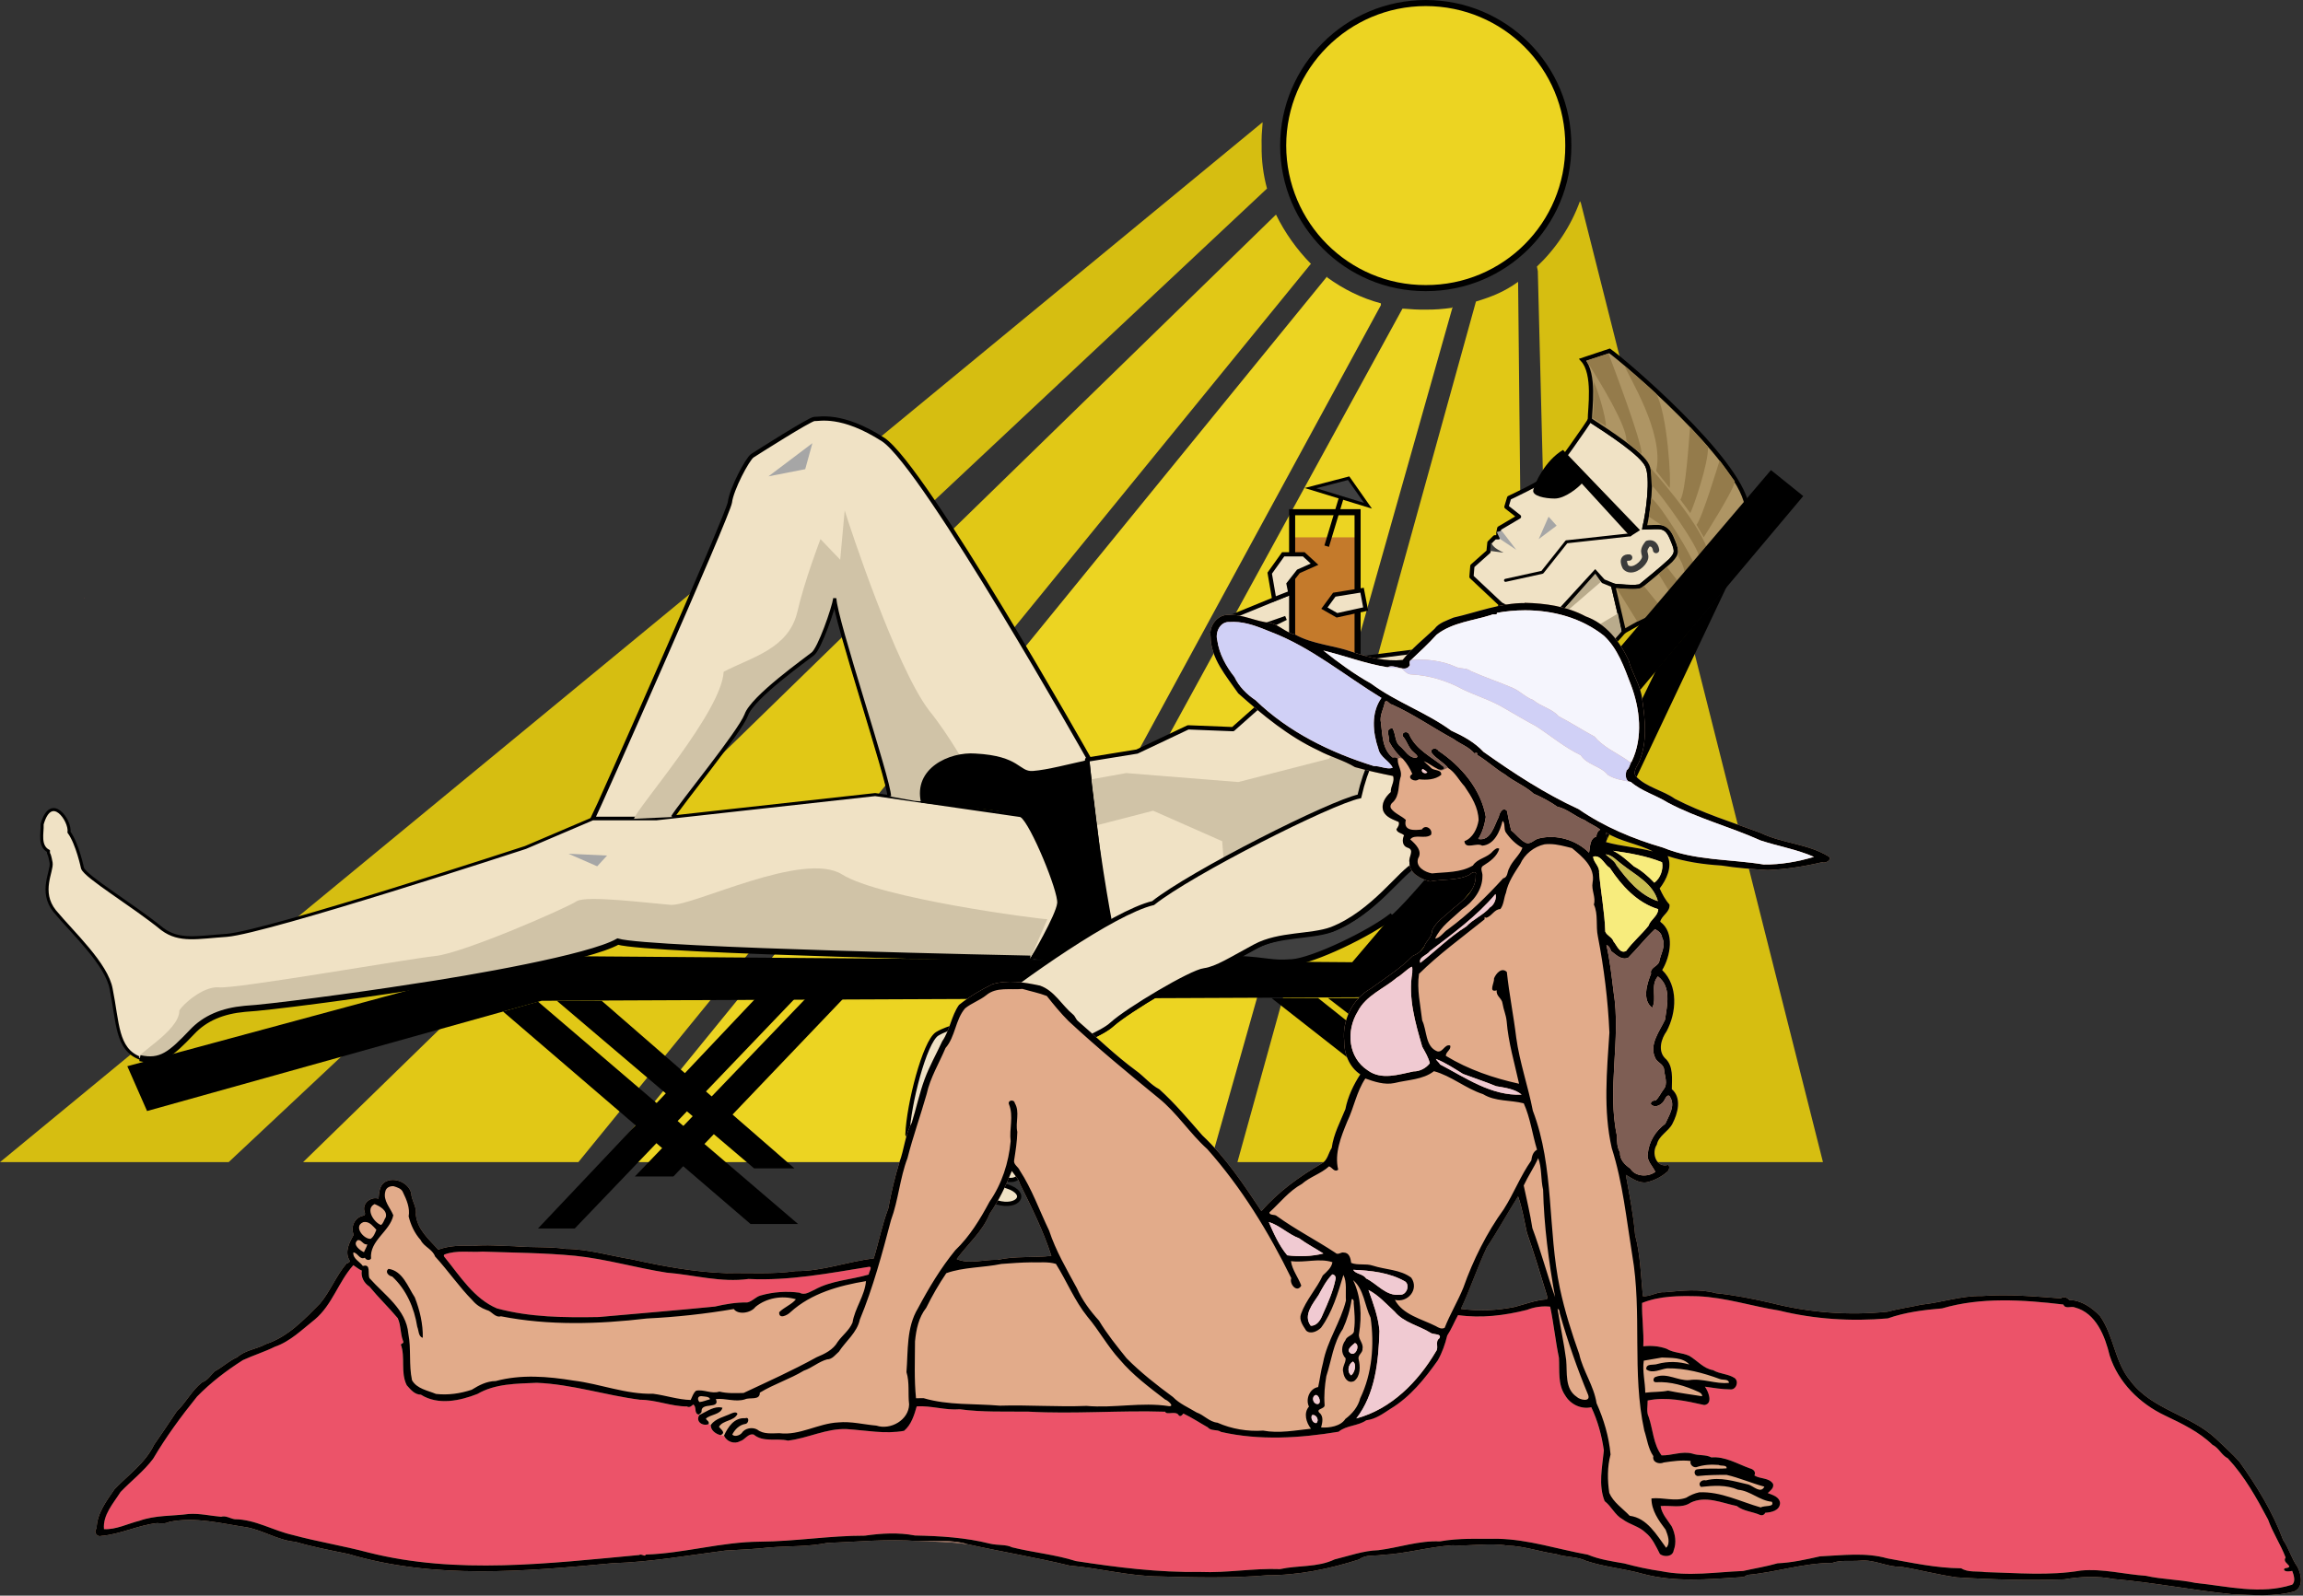 <?xml version="1.0" encoding="UTF-8" standalone="no"?>
<!-- Generator: Adobe Illustrator 16.0.0, SVG Export Plug-In . SVG Version: 6.00 Build 0)  -->

<svg
   version="1.1"
   id="state_icons"
   x="0px"
   y="0px"
   width="1453.704"
   height="1007.484"
   viewBox="0 0 1453.704 1007.484"
   enable-background="new 0 0 1163.542 784.375"
   xml:space="preserve"
   inkscape:version="1.1.2 (0a00cf5339, 2022-02-04)"
   sodipodi:docname="Sunbathing-Couple.svg"
   xmlns:inkscape="http://www.inkscape.org/namespaces/inkscape"
   xmlns:sodipodi="http://sodipodi.sourceforge.net/DTD/sodipodi-0.dtd"
   xmlns="http://www.w3.org/2000/svg"
   xmlns:svg="http://www.w3.org/2000/svg"
   xmlns:rdf="http://www.w3.org/1999/02/22-rdf-syntax-ns#"
   xmlns:cc="http://creativecommons.org/ns#"
   xmlns:dc="http://purl.org/dc/elements/1.1/"><rect x="0" y="0" width="1453.704" height="1007.484" fill="#333333" stroke="none"/><defs
     id="defs5478" /><sodipodi:namedview
     pagecolor="#ffffff"
     bordercolor="#666666"
     borderopacity="1"
     objecttolerance="10"
     gridtolerance="10"
     guidetolerance="10"
     inkscape:pageopacity="0"
     inkscape:pageshadow="2"
     inkscape:window-width="1920"
     inkscape:window-height="978"
     id="namedview5476"
     showgrid="false"
     inkscape:zoom="0.53807938"
     inkscape:cx="691.34781"
     inkscape:cy="419.08315"
     inkscape:window-x="0"
     inkscape:window-y="39"
     inkscape:window-maximized="1"
     inkscape:current-layer="state_icons"
     inkscape:pagecheckerboard="0"
     fit-margin-top="0"
     fit-margin-left="0"
     fit-margin-right="0"
     fit-margin-bottom="0" /><g
     id="g6042"
     transform="translate(-7.791,-6.678)"><g
       id="sun_rays"><linearGradient
         y2="410.699"
         x2="1123.627"
         y1="412.783"
         x1="201.752"
         gradientUnits="userSpaceOnUse"
         id="SVGID_1_"><stop
           id="stop5293"
           style="stop-color:#4F4F4F"
           offset="0" /><stop
           id="stop5295"
           style="stop-color:#A6A6A6"
           offset="0.429" /><stop
           id="stop5297"
           style="stop-color:#8C8C8C"
           offset="0.763" /><stop
           id="stop5299"
           style="stop-color:#6B6B6B"
           offset="1" /></linearGradient><path
         style="fill:#d6be11;fill-opacity:1"
         id="path5301"
         d="m 807.564,125.758 c -2.294,-8.48 -3.554,-17.623 -3.4,-27.169 -0.153,-4.629 0.164,-9.294 0.568,-13.584 V 83.874 L 7.791,740.443 H 152.127 L 808.129,125.191 Z"
         fill="url(#SVGID_1_)" /><linearGradient
         y2="440.107"
         x2="1123.694"
         y1="442.191"
         x1="201.818"
         gradientUnits="userSpaceOnUse"
         id="SVGID_2_"><stop
           id="stop5304"
           style="stop-color:#4F4F4F"
           offset="0" /><stop
           id="stop5306"
           style="stop-color:#A6A6A6"
           offset="0.429" /><stop
           id="stop5308"
           style="stop-color:#8C8C8C"
           offset="0.763" /><stop
           id="stop5310"
           style="stop-color:#6B6B6B"
           offset="1" /></linearGradient><path
         style="fill:#e1c816;fill-opacity:1"
         id="path5312"
         d="m 835.298,173.302 c -8.937,-9.096 -16.437,-19.607 -22.078,-31.13 v 0 L 199.103,740.443 H 372.867 L 834.733,173.869 Z"
         fill="url(#SVGID_2_)" /><linearGradient
         y2="459.911"
         x2="1123.738"
         y1="461.995"
         x1="201.863"
         gradientUnits="userSpaceOnUse"
         id="SVGID_3_"><stop
           id="stop5315"
           style="stop-color:#4F4F4F"
           offset="0" /><stop
           id="stop5317"
           style="stop-color:#A6A6A6"
           offset="0.429" /><stop
           id="stop5319"
           style="stop-color:#8C8C8C"
           offset="0.763" /><stop
           id="stop5321"
           style="stop-color:#6B6B6B"
           offset="1" /></linearGradient><path
         style="fill:#ecd422;fill-opacity:1"
         id="path5323"
         d="m 879.445,198.206 c -12.303,-3.27 -23.716,-8.968 -33.962,-16.414 v -0.567 L 389.849,740.443 H 585.122 L 879.445,199.338 Z"
         fill="url(#SVGID_3_)" /><linearGradient
         y2="469.834"
         x2="1123.761"
         y1="471.918"
         x1="201.885"
         gradientUnits="userSpaceOnUse"
         id="SVGID_4_"><stop
           id="stop5326"
           style="stop-color:#4F4F4F"
           offset="0" /><stop
           id="stop5328"
           style="stop-color:#A6A6A6"
           offset="0.429" /><stop
           id="stop5330"
           style="stop-color:#8C8C8C"
           offset="0.763" /><stop
           id="stop5332"
           style="stop-color:#6B6B6B"
           offset="1" /></linearGradient><path
         style="fill:#ecd422;fill-opacity:1"
         id="path5334"
         d="m 924.162,201.036 c -5.585,0.785 -11.039,1.223 -16.418,1.133 -4.743,0.09 -9.235,-0.208 -13.582,-0.567 h -1.13 L 598.14,740.443 H 771.904 L 924.727,200.469 Z"
         fill="url(#SVGID_4_)" /><linearGradient
         y2="462.182"
         x2="1123.744"
         y1="464.266"
         x1="201.868"
         gradientUnits="userSpaceOnUse"
         id="SVGID_5_"><stop
           id="stop5337"
           style="stop-color:#4F4F4F"
           offset="0" /><stop
           id="stop5339"
           style="stop-color:#A6A6A6"
           offset="0.429" /><stop
           id="stop5341"
           style="stop-color:#8C8C8C"
           offset="0.763" /><stop
           id="stop5343"
           style="stop-color:#6B6B6B"
           offset="1" /></linearGradient><path
         style="fill:#e1c816;fill-opacity:1"
         id="path5345"
         d="m 966.047,184.622 c -8.469,6.133 -16.25,9.298 -26.604,12.453 l -150.56,543.368 h 182.824 z"
         fill="url(#SVGID_5_)" /><linearGradient
         y2="436.967"
         x2="1123.687"
         y1="439.051"
         x1="201.811"
         gradientUnits="userSpaceOnUse"
         id="SVGID_6_"><stop
           id="stop5348"
           style="stop-color:#4F4F4F"
           offset="0" /><stop
           id="stop5350"
           style="stop-color:#A6A6A6"
           offset="0.429" /><stop
           id="stop5352"
           style="stop-color:#8C8C8C"
           offset="0.763" /><stop
           id="stop5354"
           style="stop-color:#6B6B6B"
           offset="1" /></linearGradient><path
         style="fill:#d6be11;fill-opacity:1"
         id="path5356"
         d="m 1005.1,133.681 c -5.745,15.898 -15.187,29.935 -27.168,41.318 l 0.564,2.832 14.151,562.612 h 165.841 L 1005.665,134.812"
         fill="url(#SVGID_6_)" /></g><path
       style="fill:#ecd422;fill-opacity:1"
       id="path5358"
       d="m 907.744,188.583 c 49.875,0.142 90.192,-40.173 89.998,-89.994 0.194,-49.645 -40.123,-89.96 -89.998,-89.996 -49.595,0.036 -89.912,40.351 -89.994,89.996 0.082,49.821 40.399,90.136 89.994,89.994 z"
       stroke-width="3.83"
       stroke="#000000"
       fill="#A09F98" /><path
       style="fill:#f0e2c5;fill-opacity:1"
       id="path5360"
       d="m 695.492,486.306 c 0,0 -104.074,-184.66 -130.181,-202.065 -26.316,-16.875 -40.434,-12.84 -43.583,-13.02 -2.899,0.179 -36.169,21.352 -39.054,23.206 -3.164,2.179 -13.249,21.335 -14.151,29.434 -1.114,8.033 -83.788,194.545 -86.601,199.801 h 40.19 l 10.186,-1.133 c 4.866,-8.152 42.169,-53.52 46.415,-64.523 3.819,-11.178 38.099,-35.377 41.881,-38.488 4.283,-2.938 13.354,-29.15 14.151,-35.096 0.213,13.002 34.493,114.833 34.526,125.09 l 24.906,3.961 c 5.308,-3.131 28.962,1.986 59.628,-7.346 30.668,-9.335 41.687,-19.821 41.687,-19.821 z"
       stroke-width="2.681"
       stroke="#000000"
       fill="#FFFFFF" /><path
       style="fill:#f0e2c5;fill-opacity:1"
       id="path5362"
       d="M 708.144,611.388 C 707.878,601.079 693.993,486.306 693.993,486.306 l 31.5,-5.094 32.261,-15.285 28.302,1.133 45.281,-40.186 110.935,-14.154 13.019,-24.334 -18.678,-17.547 0.568,-6.792 10.187,-9.054 0.568,-5.662 3.393,-3.395 h 2.264 v -2.834 l 0.568,-2.828 12.453,-7.36 -7.927,-6.225 1.698,-5.662 c 0,0 21.206,-9.806 25.474,-14.149 4.804,-4.728 24.469,-32.959 25.467,-35.091 12.606,8.183 32.772,21.288 36.226,28.867 3.603,7.543 0.58,29.726 -1.698,39.053 9.838,-0.252 13.369,-1.768 16.982,6.229 3.441,8.14 4.201,9.649 -0.568,14.712 -5.315,5.017 -17.162,14.597 -18.678,15.85 -1.507,1.773 -17.547,0 -17.547,0 l 6.793,28.867 c -0.438,0.658 -15.449,17.365 -19.242,21.51 -3.277,3.719 -11.425,12.953 -15.85,20.939 -20.48,36.848 -87.705,112.006 -104.71,131.314 -9.24,9.854 -52.591,34.049 -75.847,35.096 -14.032,0.576 -107.542,-2.836 -107.542,-2.836 z"
       stroke-linejoin="round"
       stroke-linecap="round"
       stroke-width="2.681"
       stroke="#000000"
       fill="#FFFFFF" /><path
       id="path5364"
       d="m 956.857,355.621 -8.491,-1.128 0.568,-5.662 c 0.887,2.475 2.148,3.984 7.923,6.79 z"
       fill="#404040" /><path
       id="path5366"
       d="m 1043.023,341.408 -48.64,-50.641 c -11.244,6.692 -17.837,20.962 -18.716,25.168 -1.137,3.859 7.316,5.523 13.472,5.523 6.75,0 15.134,-7.21 17.094,-9.484 l 30.562,33.395 z" /><polyline
       id="polyline5368"
       points="  1036.795,344.37 996.608,348.764 981.328,368.008 958.12,373.104 "
       stroke-linejoin="round"
       stroke-linecap="round"
       stroke-width="1.915"
       stroke="#000000"
       fill="none" /><polygon
       id="polygon5370"
       points="952.591,342.603 955.659,341.775 964.913,353.859 954.591,346.937 "
       fill="#a6a6a6" /><polygon
       id="polygon5372"
       points="979.061,347.064 985.289,332.915 990.384,338.575 "
       fill="#a6a6a6" /><path
       style="fill:#ae9564;fill-opacity:1"
       id="path5374"
       d="m 1050.946,395.175 -18.112,10.189 -6.793,-28.867 c 0,0 16.04,1.773 17.547,0 1.516,-1.253 13.362,-10.833 18.678,-15.85 4.77,-5.063 4.01,-6.572 0.568,-14.712 -3.613,-7.996 -7.145,-6.481 -16.982,-6.229 2.278,-9.327 5.301,-31.51 1.698,-39.053 -3.453,-7.579 -23.619,-20.684 -36.226,-28.867 0.01,-6.941 3.535,-29.122 -4.529,-37.924 l 16.982,-5.662 c 9.733,6.904 80.811,67.397 86.602,97.354 z"
       stroke-width="2.681"
       stroke="#000000"
       fill="#D9D9D9" /><path
       style="fill:#947b4b;fill-opacity:1"
       id="path5376"
       d="m 1028.239,378.064 c 7.4,0.395 14.848,1.718 17.047,-1.566 l 9.622,11.888 -5.096,6.79 -8.487,3.961"
       fill="#ADAA99" /><polyline
       style="fill:#947b4b;fill-opacity:1"
       id="polyline5378"
       points="1054.778,369.075 1059.869,364.547 1067.36,374.237 1061.701,380.459 "
       fill="#ADAA99" /><path
       style="fill:#947b4b;fill-opacity:1"
       id="path5380"
       d="m 1050.248,321.227 c 6.19,4.627 26.614,38.389 26.733,41.688 l -5.659,6.226 c -1.01,-6.499 -2.541,-8.011 -4.225,-11.321 0.677,-3.744 -2.084,-17.345 -10.557,-19.612 l -7.927,-5.293"
       fill="#ADAA99" /><path
       style="fill:#947b4b;fill-opacity:1"
       id="path5382"
       d="m 1049.684,302.22 c 0,0 29.194,32.193 35.79,51.073 l -5.096,5.662 c 0.517,-5.888 -23.933,-40.168 -29.996,-45.846"
       fill="#ADAA99" /><path
       style="fill:#947b4b;fill-opacity:1"
       id="path5384"
       d="m 1083.206,345.937 c 1.22,-1.943 19.859,-31.171 19.612,-35.462 l -9.556,-13.084 c -0.782,2.248 -10.857,36.015 -14.583,40.62 z"
       fill="#ADAA99" /><path
       style="fill:#947b4b;fill-opacity:1"
       id="path5386"
       d="m 1074.719,330.652 c 1.642,-2.791 11.713,-31.527 11.186,-41.885 l -11.319,-12.453 c -0.756,9.202 -2.762,40.959 -6.095,45.848 z"
       fill="#ADAA99" /><path
       style="fill:#947b4b;fill-opacity:1"
       id="path5388"
       d="m 1061.701,314.804 c 1.047,-3.582 -1.312,-47.095 -8.557,-59.629 -4.255,-4.216 -19.742,-17.283 -19.742,-17.283 1.62,5.284 25.313,42.078 19.807,66.155 z"
       fill="#ADAA99" /><path
       style="fill:#947b4b;fill-opacity:1"
       id="path5390"
       d="m 1044.023,293.229 c 0.063,-8.222 -18.584,-57.119 -20.944,-63.392 l -13.949,4.528 c 9.263,14.348 25.381,41.064 25.272,50.376 0.109,1.779 9.621,8.488 9.621,8.488 z"
       fill="#ADAA99" /><path
       style="fill:#947b4b;fill-opacity:1"
       id="path5392"
       d="m 1021.515,275.749 c -0.105,-6.365 -5.648,-24.513 -7.923,-28.302 0.763,3.285 0.258,20.424 -0.569,23.208 z"
       fill="#ADAA99" /><polyline
       id="polyline5394"
       points="955.289,388.386 983.591,401.968 1014.722,368.008   1019.816,373.67 1026.541,376.431 "
       stroke-width="2.681"
       stroke="#000000"
       fill="none" /><polygon
       style="fill:#b9ab8c;fill-opacity:1"
       id="polygon5396"
       points="983.789,403.839 1018.316,374.037 1014.786,368.877 "
       fill="#808080" /><polygon
       style="fill:#b9ab8c;fill-opacity:1"
       id="polygon5398"
       points="983.591,403.667 955.857,390.083 943.97,411.593 "
       fill="#808080" /><polygon
       style="fill:#f0e2c5;fill-opacity:1"
       id="polygon5400"
       points="773.037,405.933 775.301,410.46 783.792,409.326 819.448,396.876 787.188,412.72 781.524,417.814 783.792,422.91 790.581,422.91 820.017,409.326 801.336,427.439 799.638,431.4 801.904,433.667 806.999,431.964 823.41,419.517 823.41,380.459 776.43,399.701 "
       stroke-width="2.681"
       stroke="#000000"
       fill="#FFFFFF" /><path
       id="path5402"
       d="M 843.789,381.026" /><polygon
       style="fill:#c47a2b;fill-opacity:1"
       id="polygon5404"
       points="823.41,345.937 823.41,436.496 864.729,431.964 864.729,345.937 "
       fill="#808080" /><g
       id="g5406"><polygon
         id="polygon5408"
         points="871.294,326.012 835.004,314.883 859.085,308.617 "
         fill="#404040" /><path
         id="path5410"
         d="m 858.665,309.76 10.137,14.441 -30.13,-9.239 19.993,-5.202 m 0.84,-2.285 -28.169,7.33 42.45,13.018 z" /></g><line
       id="line5412"
       y2="321.529"
       x2="854.276"
       y1="351.525"
       x1="845.221"
       stroke-width="3"
       stroke="#000000"
       fill="none" /><path
       style="fill:#f0e2c5;fill-opacity:1"
       id="path5414"
       d="m 42.317,581.964 c -9.867,-12.322 -1.398,-25.182 -2.263,-30.568 -1.481,-7.984 -1.732,-4.176 -1.698,-7.355 -6.12,-3.291 -3.767,-11.521 -3.962,-16.418 v -0.564 c 5.716,-20.051 17.997,-2.141 16.979,5.096 5.308,7.301 8.491,22.639 8.491,22.639 1.859,5.523 31.489,23.098 50.373,38.488 10.889,8.113 22.396,5.166 40.755,3.961 26.058,-2.211 188.479,-55.467 188.479,-55.467 l 42.45,-18.113 h 40.19 l 138.104,-15.285 98.192,14.152 23.207,54.34 -22.482,35.088 c 0,0 -241.125,-4.824 -261.362,-10.754 -17.854,10.119 -92.234,23.242 -130.749,28.867 -33.513,5.289 -90.477,12.85 -104.71,13.582 -13.994,1.283 -25.085,5.818 -33.394,14.717 -7.668,8.02 -19.8,21.326 -32.828,16.418 C 81.268,669.136 82.281,652.497 77.976,631.2 75.229,615.478 53.548,595.537 42.317,581.964 Z"
       stroke-width="1.915"
       stroke="#000000"
       fill="#FFFFFF" /><polygon
       id="polygon5416"
       points="390.979,546.869 366.642,545.732 384.754,553.662 "
       fill="#a6a6a6" /><polygon
       id="polygon5418"
       points="516.068,302.918 492.861,307.446 520.595,286.504 "
       fill="#a6a6a6" /><polygon
       id="polygon5420"
       points="861.333,614.224 1125.66,303.485 1146.035,319.899 880.011,636.294 349.662,638.562 100.617,708.179 88.164,679.882 345.701,610.263 " /><line
       id="line5422"
       y2="610.263"
       x2="345.701"
       y1="679.882"
       x1="88.164" /><polygon
       id="polygon5424"
       points="325.321,645.355 481.542,779.498 511.542,779.498 347.396,639.123 " /><polygon
       id="polygon5426"
       points="846.049,636.863 1013.592,765.91 1036.795,765.349 874.916,636.863 " /><polygon
       id="polygon5428"
       points="484.369,637.431 347.396,782.324 370.606,782.324 509.275,637.431 " /><path
       id="path5430"
       d="M 466.257,708.746" /><polygon
       id="polygon5432"
       points="979.63,517.433 850.578,779.498 875.484,779.498 1036.23,450.642 " /><path
       id="path5434"
       d="M 936.047,708.746" /><polygon
       id="polygon5436"
       points="359.284,638.562 483.809,744.402 509.275,744.402 387.582,638.562 " /><polygon
       id="polygon5438"
       points="516.068,637.431 408.526,749.496 432.863,749.496 539.841,637.431 " /><path
       sodipodi:nodetypes="ccccc"
       inkscape:connector-curvature="0"
       id="polygon5440"
       d="m 920.197,752.324 177.58,-375.403 -44.568,52.782 -156.78,323.189 z" /><polygon
       id="polygon5442"
       points="810.392,636.863 975.1,765.91 1001.139,765.349 839.828,636.863 " /><path
       style="fill:#d0c3a7;fill-opacity:1"
       id="path5444"
       d="m 569.272,509.511 c -0.033,-10.258 -34.313,-112.088 -34.526,-125.09 -0.797,5.946 -9.868,32.159 -14.151,35.096 -3.782,3.111 -38.062,27.311 -41.881,38.488 -4.246,11.004 -41.549,56.371 -46.415,64.523 l -24.337,1.133 c 2.233,-7.271 55.415,-67.76 56.601,-92.822 17.466,-9.217 40.654,-14.26 46.411,-37.362 4.594,-20.185 14.716,-46.413 14.716,-46.413 l 12.453,13.023 2.831,-31.134 c 3.061,9.995 32.298,98.722 53.205,126.22 12.969,16.051 24.337,36.793 24.337,36.793 -5.925,4.262 -18.022,11.316 -20.944,18.109 -1.616,3.801 -12.449,2.262 -12.449,2.262 z"
       fill="#B8B8B8" /><path
       id="path5446"
       d="m 569.272,509.511 c -0.033,-10.258 -34.313,-112.088 -34.526,-125.09 -0.797,5.946 -9.868,32.159 -14.151,35.096 -3.782,3.111 -38.062,27.311 -41.881,38.488 -4.246,11.004 -41.549,56.371 -46.415,64.523"
       stroke-width="2"
       stroke="#000000"
       fill="none" /><path
       style="fill:#d0c3a7;fill-opacity:1"
       id="path5448"
       d="m 658.134,611.957 c 0,0 -240.125,-4.824 -260.362,-10.754 -17.854,10.119 -92.234,23.242 -130.749,28.867 -33.513,5.289 -90.477,12.85 -104.71,13.582 -13.994,1.283 -25.085,5.818 -33.394,14.717 -13.44,14.133 -19.669,19.332 -32.828,16.418 -5.114,-1.219 25.007,-16.744 24.901,-30 1.616,-3.383 14.72,-15.48 24.906,-14.717 9.98,1.258 118.865,-17.902 136.974,-19.807 18.188,-2.129 82.711,-30.355 88.864,-34.531 5.944,-3.891 45.263,1.148 59.433,2.264 14.062,0.9 83.628,-34.385 108.106,-19.246 23.915,15.113 123.725,28.212 129.617,28.302 z"
       fill="#C9C9C9" /><path
       id="path5450"
       d="m 923.028,543.472 c -17.637,21.121 -32.933,38.426 -37.923,41.885 -13.886,11.371 -49.797,28.553 -63.395,29.436 -14.009,1.09 -12.998,-0.924 -36.225,-1.701 l -1.694,-22.074 c 6.401,-1.505 136.335,-39.327 139.237,-47.546 z"
       fill="#404040" /><path
       style="fill:#d0c3a7;fill-opacity:1"
       id="path5452"
       d="m 782.658,582.525 -3.396,-44.717 -43.583,-19.242 -35.092,9.057 -3.961,-28.867 22.069,-3.961 70.752,5.66 57.17,-14.717 c 0,0 31.497,-40.557 36.79,-50.373 4.788,-10.346 28.986,-8.334 36.225,-5.094 6.453,2.629 72.45,19.807 72.45,19.807 -6.011,11.338 -37.792,51.82 -66.79,86.033 -21.651,3.894 -142.634,46.414 -142.634,46.414 z"
       fill="#C9C9C9" /><path
       id="path5454"
       d="m 787.188,611.957 c 23.005,1.221 21.999,3.24 36.222,2.268 13.384,-1.002 49.291,-18.188 63.394,-29.432 m -228.67,27.164 c 0,0 -240.125,-4.824 -260.362,-10.754 -17.854,10.119 -92.234,23.242 -130.749,28.867 -33.513,5.289 -90.477,12.85 -104.71,13.582 -13.994,1.283 -25.085,5.818 -33.394,14.717 -13.44,14.133 -19.669,19.332 -32.828,16.418 m 821.843,-125.09 c 0,0 -8.181,-1.039 -16.979,2.832 -9.345,4.193 -26.484,30.4 -52.64,40.752 -13.167,4.775 -33.33,2.756 -48.678,10.754 -14.926,8.146 -23.971,14.186 -32.26,15.285 -7.841,0.916 -48.147,24.92 -58.3,33.957 -12.053,11.32 -67.501,27.449 -88.864,34.527 1.197,7.037 4.979,34.762 5.095,39.053 0.468,5.092 20.301,11.338 11.319,10.189"
       stroke-width="3.83"
       stroke="#000000"
       fill="none" /><path
       id="path5456"
       d="m 970.005,488.001 c -12.737,15.662 -27.483,34.441 -50.938,61.695 0,0 -8.054,-1.039 -16.983,2.832 -9.217,4.193 -26.356,30.4 -52.639,40.752 -13.037,4.775 -33.203,2.756 -48.109,10.754 -15.363,8.146 -24.412,14.186 -32.26,15.285 -8.282,0.916 -48.581,24.92 -58.868,33.957 -11.922,11.32 -67.37,27.449 -88.296,34.527 0.76,7.037 4.541,34.762 4.526,39.053 0.603,5.092 20.432,11.338 11.323,10.189 -9.038,-0.867 -26.178,-1.877 -26.039,-22.076 -0.139,-20.129 -4.171,-40.297 13.018,-38.488 17.088,2.229 76.572,-24.992 86.602,-33.955 10.134,-9.188 39.367,-36.404 41.316,-41.324 11.158,1.893 40.396,-1.133 46.414,-10.186 6.083,-9.09 49.434,-20.186 59.433,-28.303 10.164,-8.012 27.304,-30.191 29.433,-33.957 1.903,-4.299 71.137,-24.268 82.636,-41.887 13.426,-20.207 15.823,-31.635 4.526,-39.057 -0.946,-0.732 -1.422,-0.982 -1.13,-1.129 10.346,5.908 13.542,15.391 -3.965,41.318 z"
       fill="#d9d9d9" /><path
       id="path5458"
       d="m 919.067,549.697 c 0,0 -8.054,-1.039 -16.983,2.832 -9.217,4.193 -26.356,30.4 -52.639,40.752 -13.037,4.775 -33.203,2.756 -48.109,10.754 -15.363,8.146 -24.412,14.186 -32.26,15.285 -8.282,0.916 -48.581,24.92 -58.868,33.957 -11.922,11.32 -67.37,27.449 -88.296,34.527 0.76,7.037 4.541,34.762 4.526,39.053 0.603,5.092 20.432,11.338 11.323,10.189"
       stroke-width="2.681"
       stroke="#000000"
       fill="none" /><polygon
       id="polygon5460"
       points="823.41,330.085 823.41,436.496 864.729,431.964 864.729,330.085 "
       stroke-width="3.83"
       stroke="#000000"
       fill="none" /><path
       style="fill:#b9ab8c;fill-opacity:1"
       id="path5462"
       d="m 977.932,476.117 c 5.457,-7.729 14.573,-21.598 18.311,-28.303 4.425,-7.986 13.572,-18.221 16.85,-21.939 3.793,-4.145 17.805,-19.852 18.242,-20.51 l -2.268,-11.321 -73.209,43.581 -7.358,3.396 c 11.918,1.266 16.456,3.285 24.337,5.664 12.77,3.43 11.274,18.289 5.095,29.432 z"
       fill="#808080" /><path
       style="fill:#f0e2c5;fill-opacity:1"
       id="path5464"
       d="m 973.405,446.685 c -30.884,-13.471 -91.629,-7.924 -107.546,62.826 -18.363,3.855 -106.075,48.217 -130.181,67.357 -25.295,6.061 -83.628,47.572 -108.106,67.35 -13.976,11.805 -20.021,10.293 -28.299,15.283 -7.855,5.096 -17.937,44.414 -18.678,63.398 7.796,14.285 22.849,33.977 28.299,36.221 5.289,2.051 13.459,2.734 15.846,2.828 3.266,-0.221 -0.041,0.588 12.456,3.961 13.336,3.854 20.234,-5.693 6.222,-10.182 -4.104,-1.088 -10.931,-4.533 -11.316,-5.664 -7.126,-7.406 -5.663,-5.094 -5.663,-5.094 5.309,0.279 4.298,1.791 14.151,5.664 10.313,4.191 15.938,-4.531 4.53,-11.324 -11.357,-6.662 -18.416,-8.678 -19.246,-12.453 -1.183,-4.291 -5.215,-36.053 -5.096,-39.053 21.05,-7.078 76.502,-23.207 88.865,-34.527 9.842,-9.037 50.141,-33.041 58.299,-33.957 7.972,-1.1 17.024,-7.139 32.26,-15.285 15.034,-7.998 35.196,-5.979 48.113,-10.754 26.402,-10.352 43.542,-36.559 52.64,-40.752 9.052,-3.871 16.979,-2.832 16.979,-2.832 0,0 49.116,-57.621 53.204,-63.391 0.872,-1.675 22.826,-30.507 2.267,-39.62 z"
       stroke-width="2.681"
       stroke="#000000"
       fill="#FFFFFF" /><polygon
       style="fill:#f0e2c5;fill-opacity:1"
       id="polygon5466"
       points="851.712,395.175 843.789,390.649 850.014,382.16 867.562,379.326 869.82,391.216 "
       stroke-width="2.681"
       stroke="#000000"
       fill="#FFFFFF" /><polygon
       style="fill:#f0e2c5;fill-opacity:1"
       id="polygon5468"
       points="830.768,356.687 837.561,362.916 827.371,367.442 821.146,375.365 822.28,381.026 812.09,384.987 809.259,368.575 817.75,356.687 "
       stroke-width="2.681"
       stroke="#000000"
       fill="#FFFFFF" /><path
       id="path5470"
       d="m 611.157,733.082 c 0,0 10.504,11.162 15.281,11.889 m -24.906,-6.794 c 2.496,3.805 31.599,28.471 23.208,23.771"
       stroke-width="2.681"
       stroke="#000000"
       fill="none" /><path
       id="path5472"
       d="m 658.134,611.957 c 0,0 16.292,-27.678 16.982,-35.088 0.69,-7.41 -16.771,-49.938 -23.207,-54.34 -6.436,-4.402 -47.545,-7.359 -47.545,-7.359 l -15.186,-1.697 c -5.039,-21.68 17.868,-32.236 34.294,-31.014 28.407,1.498 27.334,11.666 36.334,11 9,-0.666 22.666,-4.332 35.686,-7.152 4.647,52.486 14.151,102.082 14.151,102.082 l -40.837,25.07 z" /><path
       id="path5474"
       d="m 1053.14,353.959 c 0,0 -0.5,-5.25 -5.25,-4 -4.75,6 0.01,6.263 -2.25,10.5 -2,3.75 -8.25,8 -11.75,4.25 0,0 -3.5,-6.25 2.25,-6"
       stroke-linejoin="round"
       stroke-linecap="round"
       stroke-width="4"
       stroke="#3b3b3b"
       fill="none" /></g><g
     id="g4258"
     transform="matrix(0.325,0,0,0.325,-1506.993,377.604)"><path
       id="rect4255"
       d="m 7598.2,9.741 c -47.38,-0.31 -92.34,17.869 -138.2,28.219 -13.07,5.81 -28.22,9.89 -37.05,22 -21.301,20.01 -44.101,38.171 -61.791,60.311 -32.96,3.22 -65.979,-4.77 -97.039,-15.37 -36.62,-13.15 -76.97,-14.83 -111.38,-33.72 -17.82,-3.65 -30.621,-18.099 -47.961,-23.059 -28.16,-1.66 -54.37,-17.5 -83.07,-15.4 -20.69,-0.2 -36.93,21.82 -33.58,41.62 0.21,43.16 30.471,77.059 53.711,110.81 47.76,42.33 97.47,83.78 155.98,111.03 22.87,12.29 48.43,18.79 70.739,32.32 24.4,6.84 49.002,12.17 73.89,17.23 4.031,10.73 -5.02,20.111 -4.299,31.161 -10.282,9.28 -19.56,22.419 -14.48,37.219 5.33,11.89 18.43,15.93 29.63,20.85 2.3,4.83 -1.419,10.231 -4.25,14.241 1.301,7.37 11.18,7.26 14.88,11.83 -4.15,8.26 -3.7,20.21 6.28,23.73 15.59,4.36 1.51,18.46 4.19,28.47 -1.36,21.39 22.14,32.68 39.83,37.37 25.69,-5.22 53.891,-0.881 77.811,-13.591 2.9,-4.25 13.798,-7.69 11.018,1 1.35,29.85 -24.19,49.661 -45.559,66.481 -13.5,13.35 -30.94,23.379 -39.1,41.159 0.22,12.64 -11.59,20.101 -15.441,31.241 -4.86,8.71 -13.29,14.869 -22.459,18.509 -24.12,24.85 -53.7,43.13 -81.58,63.53 -34.99,19.37 -55.459,61.69 -51.33,100.98 -0.59,24.91 9.93,51.511 31.259,65.461 -12.81,19.5 -24.35,43.54 -28.899,67.55 -9.99,24.76 -23.03,48.369 -26.56,75.289 -6.58,9.87 -7.901,23.84 -19.11,30.12 -42.92,24.99 -84.59,54.761 -117.41,92.741 -34.17,-51.53 -69.251,-104.17 -114.81,-147.16 -26.83,-30.75 -53.449,-62.46 -83.539,-89.58 -17.15,-8.98 -29.61,-24.999 -45.5,-36.339 -39.91,-29.34 -75.27,-63.96 -112.69,-96.3 -4.14,-3.45 -5.16,-9.311 -9.42,-12.611 -22.07,-18.14 -36.089,-46.42 -64.319,-56.15 -30.11,-6.36 -62.19,-11.729 -92.361,-2.689 -22.98,11.29 -44.97,24.29 -64.77,40.2 -15,21.33 -17.59,48.93 -32.479,70.55 -11.35,24.66 -24.841,48.199 -34.23,73.719 -10.202,27.58 -16.19,56.731 -25.06,84.881 -13.11,23.59 -14.521,51.409 -23.89,76.289 -9.15,29.54 -16.1,59.81 -21.73,90.17 -12.08,31.49 -18.38,64.881 -28.221,96.941 -50.289,5.69 -100.05,25.14 -151.59,24.55 -44.54,6.47 -89.579,3.09 -134.44,4.03 -62.05,-2 -123.1,-13.49 -183.52,-26.83 -42.85,-6.93 -84.601,-19.971 -128.39,-20.311 -33.2,-4.83 -66.83,-2.119 -100.15,-5.209 -26.65,-0.41 -53.419,-3.321 -79.83,-0.561 -22.78,-1.13 -46.25,-0.759 -67.83,7.181 -17.75,-19.62 -41.279,-39.611 -43.51,-68.311 1.76,-12.67 -5.751,-23.85 -8.381,-35.77 -0.45,-24.12 -32.959,-39.33 -52.339,-26.93 -10.23,7.09 -10.65,20.56 -11.85,32 -13.04,-4.14 -28.61,6.14 -28.03,20.05 -0.4,4.23 5.39,12.24 -2.05,13.17 -16.39,3.5 -24.551,21.729 -18.131,36.859 -8.11,14.52 -17.87,32.661 -8.58,49.031 2.66,4.13 -2.129,6.009 -5.339,6.869 -20.13,23.56 -31.33,53.611 -51.39,77.691 -30.77,31.22 -62.359,64.77 -105.16,78.82 -17.92,10 -40.002,11.37 -55.582,25.5 -15.9,6.82 -28.438,19.19 -43.618,27.28 -8.02,7.24 -13.761,17.819 -24.561,21.409 -20.15,15.52 -31.17,39.14 -49.49,56.6 -14.44,21.81 -29.171,43.44 -44.031,64.97 -17.19,35.66 -50.209,58.46 -76.769,86.23 -15.89,23.48 -34.12,46.511 -34.82,76.381 -6.49,5.55 0.25,17.069 8.67,14.369 37.29,-2.98 71.629,-20.82 108.84,-24.95 8.03,0.65 16.37,1.471 23.77,-2.369 50.649,-10.43 101.65,3.37 151.67,10.78 31.88,6.48 60.19,25.159 92.939,28.009 33.96,9.9 68.981,16.63 103.24,23.65 166.65,49.89 343.05,33.711 513.38,17.891 73.61,-2.24 145.88,-15.211 218.64,-24.561 28.43,-1.48 57.81,-2.929 85.85,-6.109 37.42,-2.86 75.62,-1.361 112.62,-8.841 58.63,-1.92 117.51,-8.229 176.06,-3.439 29.919,0.94 64.52,1.5 95.79,6.03 65.92,14.7 132.72,25.6 198.4,41.57 58.34,4.9 115.68,20.64 174.24,21.02 69.87,2.11 139.34,3.689 209.15,-2.241 60.78,0.11 121.3,-12.29 178.96,-30.78 12.85,-10.06 29.31,-6.22 44.21,-8.8 46.31,-2.17 90.781,-15.701 137.04,-18.711 35.39,2.09 70.989,-5.21 106.27,0.57 32.58,0.78 63.36,12.12 95.32,16.6 18.85,6.55 39.901,4.281 57.911,13.161 35.7,12.08 73.669,14.839 109.87,25.119 61.47,16.59 125.49,10.841 188.16,6.761 4.97,-0.63 10.79,-0.321 14.31,-4.561 55.43,-4.69 109.68,-23.359 165.6,-23.319 17.28,-6.2 36.022,-2.821 54.01,-4.381 27.731,-2.97 52.8,12.86 80.28,11.92 36.02,5.82 71.59,15.55 107.87,20.47 69.38,4.43 138.92,6.22 208.5,3.87 31.78,-5.47 64.37,-6.84 96.13,-0.6 77.15,6.46 153.07,21.849 229.91,29.489 39.99,1.52 81.022,5.28 120.01,-5.18 19.56,-7.93 14.59,-33.52 6.88,-48.12 -11.6,-16.09 -16.51,-35.939 -27.83,-52.219 -20.291,-54.72 -51.141,-104.66 -84.911,-152 -14.24,-16.03 -30.26,-29.961 -45.45,-44.591 -49.73,-46.88 -125.23,-56.34 -166.81,-113.18 -30.1,-36.54 -31.549,-87.18 -58.58,-125.37 -15.729,-16.24 -36.06,-30.661 -59.631,-30.941 -3.789,-4.68 -11.01,-7.869 -16.118,-3.189 -51.18,-3.66 -102.14,-8.541 -153.43,-4.541 -39.751,-0.84 -78.099,12.57 -117.45,16.75 -22.109,4.88 -44.45,7.941 -66.31,13.761 -75.33,7.73 -152.42,1.74 -225.88,-17.1 -35.5,-8.25 -70.82,-15.14 -107.15,-18.95 -32.46,-9.05 -66.21,-4.76 -99.13,-1.85 -14.7,-1.37 -28.55,8.98 -42.561,7.73 -3.94,-39.58 -4.69,-80.171 -15.1,-118.99 -3.33,-39.12 -11.03,-78.68 -18.059,-116.78 11.47,6.39 25.979,17.55 41.239,14.3 14.58,-3.47 28.291,-10.62 39.531,-20.5 3.61,-2.73 4.989,-10.821 1.489,-13.141 -22.9,6.82 -33.2,-23.05 -22.02,-39.35 3.61,-17.42 21.961,-25.15 30.01,-40.03 10.78,-20.47 19.01,-50.409 -0.9,-67.739 0.072,-19.66 3.781,-45.591 -13.53,-60.461 -13.75,-14.58 -7.101,-37.35 3.339,-51.92 19.44,-36.07 23.07,-88.44 -8.51,-118.98 15.98,-26.5 25.061,-72.999 -3.83,-93.909 2.88,-12.58 19.47,-18.541 18.01,-33.411 -8.17,-9 -14.1,-20.219 -19.07,-31.289 13.24,-17 24.84,-41.85 15.52,-62.92 33.52,11.14 69.161,16.27 104.44,18.45 29.77,4.76 59.87,6.981 89.939,8.741 35.77,-1.39 71.089,-7.07 105.88,-15.25 6.589,3.6 20.992,-6.261 11.481,-11.641 -40.3,-24.4 -89.559,-24.911 -131.54,-45.391 -55.918,-20.76 -112.89,-38.52 -166.12,-66.03 -23.68,-16.83 -55.399,-22.23 -75.539,-43.47 -6.85,-8.61 1.639,-19.35 5.71,-27.55 16.73,-38.69 12.121,-81.879 6.29,-122.49 -2.93,-27.32 -19.73,-50.22 -26.62,-76.28 -17.3,-36.839 -44.2,-70.75 -83.2,-84.65 -36.3,-19.6 -77.9,-25.469 -118.6,-26.409 z m 203.2,346.91 c 0.01,0.004 0.032,0.007 0.04,0.011 0,-8e-4 -0.01,-0.002 -0.016,-0.003 0,-0.002 -0.01,-0.006 -0.024,-0.008 z m -45.72,98.505 c 27.71,18.03 62.92,22.16 91.27,37.05 -29.97,-8.01 -61.17,-9.709 -91.02,-18.119 3.02,-6.08 1.6,-12.731 -0.25,-18.931 z m -1153.7,657.84 c 5.87,8.29 13.399,15.761 16.139,25.841 22.58,45.29 45.19,90.799 60.73,139.12 -34.58,4.05 -70.59,-0.079 -104.48,7.761 -26.24,-1.09 -54.93,9.299 -79.31,-1.561 21.29,-29.13 50.41,-53.529 64.021,-87.969 17.96,-26.08 31.27,-53.921 42.9,-83.191 z m 983.21,49.391 c 8,22.02 11.89,46.73 17.101,70.23 14.019,40.2 26.43,80.739 38.73,121.49 0.46,2.24 2.26,7.421 -1.23,8.411 -21.059,1.5 -40.809,9.239 -61.009,14.609 -34.43,7.06 -70.702,8.531 -104.53,3.791 18.26,-38.62 31.91,-80.83 50.22,-119.35 21.52,-32.33 39.96,-66.35 60.72,-99.18 z m 1487.7,724.35 c -0.064,0.258 -0.09,0.55 -0.072,0.878 -0.024,-0.328 0,-0.62 0.072,-0.878 z"
       fill="#e2ab8a" /><path
       id="path4"
       d="m 4800,0 v 0.78 c 0.2,-0.2 0.6,-0.59 0.8,-0.78 z m 774.29,1269.7 c -24.65,1.73 -50.361,-3.34 -74.061,5.57 -2.68,1.69 -0.529,4.76 1.111,6.35 29.58,36.35 56.27,79.529 100.75,98.419 64.2,17.41 131.34,17.94 197.58,16.75 75.52,-6.72 150.5,-12.879 225.74,-20.359 20.61,-4.78 41.461,-8.321 62.711,-7.941 9.8,-1.9 16.35,-10.859 25.92,-13.539 24.57,-7.03 50.629,-8.841 75.839,-5.411 10.12,5.78 19.791,-1.899 28.941,-5.739 32.39,-18.1 70.55,-19.281 105.43,-29.561 -0.49,-4.45 8.969,-16.73 -0.541,-14.85 -77.09,12.32 -154.49,27.361 -232.97,23.431 -53.67,7.46 -106.13,-8.061 -159.29,-12.311 -59.43,-9.28 -117.32,-26.499 -177.3,-32.689 -59.88,-5.82 -119.89,-6 -179.86,-8.12 z m -251.3,26.3 c -29.09,32.3 -40.8,76.96 -74.62,105.35 -24.58,19.46 -47.711,42.8 -77.861,53.12 -20.18,10.06 -41.68,16.53 -62.03,25.98 -32.08,20.45 -62.54,43.59 -89.1,70.92 -30.96,38.4 -60.209,78.199 -85.259,120.76 -18.07,24.15 -42.48,42.821 -63.35,64.641 -13.93,22.01 -34.61,44.399 -32.07,72.059 23.51,1.29 46.17,-10.7 68.9,-16.25 30.75,-11.07 63.87,-8.95 95.73,-13.23 21.28,-1.41 41.79,3.639 62.82,5.459 9.4,-2.86 17.439,3.441 26.459,4.741 39.69,0.31 74.41,22 112.3,30.55 48.55,13.13 98.31,21.09 146.95,34.03 172.51,43.61 351.62,21.1 526.32,4.98 4.02,-3.3 12.25,4.69 12.52,-0.85 74.57,-2.43 147,-24.62 221.78,-25.07 68.26,-0.48 135.75,-11.83 203.95,-11.68 32.21,-4.62 65.22,-6.539 97.35,-0.339 49.05,1.02 98.441,3.9 146.09,15.98 14.24,3.4 31.32,1.139 42.22,6.909 41.3,10.31 83.719,14 124.09,26.78 80.07,12.32 160.28,22.381 241.85,21.161 51.66,2.25 102.94,-7.551 154.79,-5.511 35.06,-7.74 72.81,-2.929 105.93,-18.819 28.11,-6.82 55.84,-17.071 85.03,-17.911 39.88,-5.01 78.721,-18.879 119.36,-17.139 37.2,-6.77 76.15,-4.801 114,-5.031 59.17,1.5 115.48,20.431 173.39,30.811 22.59,9.49 46.921,12.909 70.891,17.089 23.62,6.39 47.67,11.63 71.9,15.05 52.45,10.73 106.03,1.681 158.84,-0.409 22.3,-5.04 45.061,-8.571 67.081,-14.941 27.78,-1.17 55.359,-7.41 82.439,-13.48 43.43,-1.89 88.06,-8.16 130.67,3.93 47.55,8.51 95.031,18.96 143.54,19.27 12.98,8.43 30.55,5.131 46,7.391 61.95,1.54 124.76,7.48 186.49,-3 42.28,-4.04 83.99,7.35 126,10.2 31.68,7.14 64.5,7.009 96.33,13.809 62.3,6.32 126.26,23.31 187.83,3.47 7.42,-6.04 3.169,-18.95 0.209,-26.77 -5.1,0.84 -11.58,2.141 -15.7,-1.359 -1.74,-6.53 8.841,-2.18 10.041,-7.68 -3.28,-5.43 -12.54,-9.561 -7.17,-17.031 -9.67,-25.28 -24.991,-48.14 -34.111,-73.75 -21.95,-41.38 -45.549,-83.989 -78.119,-118.89 -12.47,-6.16 -17.341,-20.34 -29.761,-26.22 -26.1,-25.42 -59.559,-41.35 -92.159,-56.88 -49.2,-23.19 -90.84,-64.4 -107.55,-116.52 -8.96,-37.36 -26.36,-82.621 -67.45,-93.491 -7.35,-3.42 -18.731,3.92 -22.511,-5.73 -78.07,-9.24 -159.87,-14.74 -235.58,7.53 -35.36,2.97 -71.79,7.491 -105.43,19.431 -70.95,6.2 -142.16,1.66 -211.44,-15.32 -52.32,-8.21 -103.75,-25.38 -157.16,-27.67 -36.43,-0.93 -74.31,-0.93 -108.65,12.98 -0.68,28.12 3.77,56.17 2.4,84.23 15.28,-1.68 30.481,-0.449 45.141,4.761 13.42,8.35 30.039,7.17 44.169,13.78 15.61,9.19 27.561,24.71 46.181,27.8 13,7.73 29.019,6.941 41.789,15.241 9.19,6.68 2.94,23.719 -8.68,22.119 -16.37,-0.11 -32.731,-2.999 -48.941,-5.239 6.39,8.5 16.761,33.37 -1.259,35.63 -35.79,-8.04 -73.751,-16.45 -109.94,-8.78 0.14,10.62 -2.9,21.99 2.07,32.07 8.47,25.04 8.851,52.699 24.911,74.519 19.92,0.52 39.969,-8.789 59.909,-3.409 11.84,4.37 25.601,1.309 36.841,7.359 26.38,-2.35 50.449,12.51 74.559,21.22 6.68,1.61 12.59,6.44 9.05,13.88 11.15,7.23 28.51,3.81 36.25,16.4 2.28,8.12 -6.09,13.551 -10.3,17.781 9.57,3.92 22.41,6.799 23.87,19.239 -0.52,14.91 -16.78,18.25 -28.78,19 -1.85,4.35 -6.321,5.901 -10.591,4.041 -14.7,-6.4 -31.75,-6.99 -44.7,-17.15 -29.36,-5.98 -60.37,-20.63 -89.58,-6.53 -17.22,11.79 -39.39,4.799 -58.32,6.609 2.22,15.39 13.39,26.929 21.5,39.509 7.02,14.41 9.77,31.461 3.82,46.791 -1.84,12.37 -18.531,13.3 -26.691,6.92 -7.6,-14.86 -14.7,-31.14 -28.08,-41.82 -12.74,-12.3 -30.51,-15.209 -44.33,-25.659 -15.02,-8.16 -21.671,-25.161 -34.961,-35.281 -12.55,-31.43 -4.6,-66.109 -1.5,-98.559 -4.11,-28.93 -11.829,-57.39 -24.419,-83.88 -19.93,4.47 -40.51,-5.7 -50.6,-22.8 -14.91,-21.49 -10.811,-48.731 -12.231,-73.311 -6.9,-32.88 -10.089,-66.389 -17.069,-99.289 -15.28,-1.55 -30.731,0.61 -44.931,6.25 -43.31,10.96 -88.86,16.58 -133.98,10.18 -7.23,13.01 -12.76,27.239 -20.98,39.659 -4.13,16.87 -9.809,33.26 -18.459,48.4 -25.02,35.37 -53.301,70.701 -91.331,93.711 -14.74,9.53 -29.389,20.53 -47.389,22.53 -16.44,11.47 -38.271,9.46 -53.911,22.3 -75.11,12.41 -153.6,17.36 -228.23,0.32 -7.85,-5.52 -19.41,-1.04 -25.58,-8.8 -15.89,-8.91 -31.03,-19.08 -47.58,-26.9 -2.08,2.53 -5.1,6.85 -8.8,3.78 -4.97,-10.36 -23.971,0.13 -26.511,-7.32 -88.35,-2.87 -176.75,4.79 -265.14,-0.12 -44.59,-0.6 -89.47,1.4 -133.78,-4.63 -27.78,2.31 -55.941,-7.39 -83.631,-5.7 -4.81,16.7 -10.409,35.71 -24.619,47.58 -36.85,6.75 -74.28,-1.029 -111.3,-3.359 -39.48,-1.73 -75.471,17.88 -114.23,22.37 -22.05,-5.25 -47.92,3.9 -66.58,-11.83 -11.59,-2.31 -16.52,10.429 -26.57,12.989 -11.08,6.4 -26.22,0.68 -31.03,-10.88 -2.17,0.59 -4.27,-0.259 -6.32,-0.859 -9.1,-1.82 -20.56,-9.84 -19.13,-20.15 -1.51,-0.45 -2.99,-0.88 -4.47,-1.3 -11.26,4.57 -26.03,-4.77 -17.98,-17.6 -0.3,-0.22 -0.92,-0.661 -1.22,-0.881 -10.08,-2.26 -3.1,-15.659 -10.88,-19.569 -3.33,3.17 -7.259,6.5 -12.089,3.68 -30.96,0.02 -59.97,-13 -90.97,-12.97 -67.46,-8.69 -132.26,-30.18 -200.67,-32.95 -38.8,1.73 -80.68,1.409 -115.12,21.609 -34.38,13.53 -76.739,22.431 -109.84,1.491 -12.21,-0.03 -20.16,-10.03 -27.52,-18.35 -12.58,-24.99 -2.351,-55.051 -11.491,-79.041 1.62,-2.46 6.73,-2.329 4.4,-6.919 -5.71,-14.23 -3.879,-30.391 -10.439,-44.431 -17.59,-20.99 -37.551,-40.009 -54.891,-61.219 -10.34,-6.61 -17.11,-18.69 -14.83,-31.17 -6.15,-2.44 -10.96,-7.03 -16.48,-10.5 z"
       fill="#ec5369" /><path
       id="path6"
       d="m 7598.2,9.741 c -47.38,-0.31 -92.34,17.869 -138.2,28.219 -13.07,5.81 -28.22,9.89 -37.05,22 -21.3,20.01 -44.101,38.171 -61.791,60.311 -32.96,3.22 -65.979,-4.77 -97.039,-15.37 -36.62,-13.15 -76.97,-14.83 -111.38,-33.72 -17.82,-3.65 -30.621,-18.099 -47.961,-23.059 -28.16,-1.66 -54.37,-17.5 -83.07,-15.4 -20.69,-0.2 -36.93,21.82 -33.58,41.62 0.21,43.16 30.471,77.059 53.711,110.81 47.76,42.33 97.47,83.78 155.98,111.03 22.87,12.29 48.429,18.79 70.739,32.32 24.4,6.84 49.001,12.17 73.891,17.23 4.03,10.73 -5.02,20.111 -4.3,31.161 -10.28,9.28 -19.56,22.419 -14.48,37.219 5.33,11.89 18.43,15.93 29.63,20.85 2.3,4.83 -1.42,10.231 -4.25,14.241 1.3,7.37 11.18,7.26 14.88,11.83 -4.15,8.26 -3.7,20.21 6.28,23.73 15.59,4.36 1.511,18.46 4.191,28.47 -1.36,21.39 22.14,32.68 39.83,37.37 25.69,-5.22 53.891,-0.881 77.811,-13.591 2.9,-4.25 13.799,-7.69 11.019,1 1.35,29.85 -24.189,49.661 -45.559,66.481 -13.5,13.35 -30.94,23.379 -39.1,41.159 0.22,12.64 -11.591,20.101 -15.441,31.241 -4.86,8.71 -13.289,14.869 -22.459,18.509 -24.12,24.85 -53.7,43.13 -81.58,63.53 -34.99,19.37 -55.46,61.69 -51.33,100.98 -0.59,24.91 9.929,51.511 31.259,65.461 -12.81,19.5 -24.35,43.54 -28.9,67.55 -9.99,24.76 -23.029,48.369 -26.559,75.289 -6.58,9.87 -7.901,23.84 -19.111,30.12 -42.92,24.99 -84.589,54.761 -117.41,92.741 -34.17,-51.53 -69.251,-104.17 -114.81,-147.16 -26.83,-30.75 -53.449,-62.46 -83.539,-89.58 -17.15,-8.98 -29.61,-24.999 -45.5,-36.339 -39.91,-29.34 -75.271,-63.96 -112.69,-96.3 -4.14,-3.45 -5.16,-9.311 -9.42,-12.611 -22.07,-18.14 -36.089,-46.42 -64.319,-56.15 -30.11,-6.36 -62.191,-11.729 -92.361,-2.689 -22.98,11.29 -44.97,24.29 -64.77,40.2 -15,21.33 -17.59,48.93 -32.48,70.55 -11.35,24.66 -24.84,48.199 -34.23,73.719 -10.2,27.58 -16.189,56.731 -25.059,84.881 -13.11,23.59 -14.521,51.409 -23.891,76.289 -9.15,29.54 -16.1,59.81 -21.73,90.17 -12.08,31.49 -18.38,64.881 -28.22,96.941 -50.29,5.69 -100.05,25.14 -151.59,24.55 -44.54,6.47 -89.579,3.09 -134.44,4.03 -62.05,-2 -123.1,-13.49 -183.52,-26.83 -42.85,-6.93 -84.601,-19.971 -128.39,-20.311 -33.2,-4.83 -66.83,-2.119 -100.15,-5.209 -26.65,-0.41 -53.42,-3.321 -79.83,-0.561 -22.78,-1.13 -46.25,-0.759 -67.83,7.181 -17.75,-19.62 -41.279,-39.611 -43.509,-68.311 1.76,-12.67 -5.751,-23.85 -8.381,-35.77 -0.45,-24.12 -32.959,-39.33 -52.339,-26.93 -10.23,7.09 -10.65,20.56 -11.85,32 -13.04,-4.14 -28.61,6.14 -28.03,20.05 -0.4,4.23 5.39,12.24 -2.05,13.17 -16.39,3.5 -24.551,21.729 -18.131,36.859 -8.11,14.52 -17.87,32.661 -8.58,49.031 2.66,4.13 -2.129,6.009 -5.339,6.869 -20.13,23.56 -31.331,53.611 -51.391,77.691 -30.77,31.22 -62.359,64.77 -105.16,78.82 -17.92,10 -40.001,11.37 -55.581,25.5 -15.9,6.82 -28.439,19.19 -43.619,27.28 -8.02,7.24 -13.761,17.819 -24.561,21.409 -20.15,15.52 -31.169,39.14 -49.489,56.6 -14.44,21.81 -29.171,43.44 -44.031,64.97 -17.19,35.66 -50.209,58.46 -76.769,86.23 -15.89,23.48 -34.12,46.511 -34.82,76.381 -6.49,5.55 0.25,17.069 8.67,14.369 37.29,-2.98 71.629,-20.82 108.84,-24.95 8.03,0.65 16.37,1.471 23.77,-2.369 50.65,-10.43 101.65,3.37 151.67,10.78 31.88,6.48 60.189,25.159 92.939,28.009 33.96,9.9 68.981,16.63 103.24,23.65 166.65,49.89 343.05,33.711 513.38,17.891 73.61,-2.24 145.88,-15.211 218.64,-24.561 28.43,-1.48 57.81,-2.929 85.85,-6.109 37.42,-2.86 75.62,-1.361 112.62,-8.841 58.63,-1.92 117.51,-8.229 176.06,-3.439 31.83,0.64 64.831,-3.28 95.791,6.03 65.92,14.7 132.72,25.6 198.4,41.57 58.34,4.9 115.68,20.64 174.24,21.02 69.87,2.11 139.34,3.689 209.15,-2.241 60.78,0.11 121.3,-12.29 178.96,-30.78 12.85,-10.06 29.309,-6.22 44.209,-8.8 46.31,-2.17 90.781,-15.701 137.04,-18.711 35.39,2.09 70.989,-5.21 106.27,0.57 32.58,0.78 63.36,12.12 95.32,16.6 18.85,6.55 39.901,4.281 57.911,13.161 35.7,12.08 73.669,14.839 109.87,25.119 61.47,16.59 125.49,10.841 188.16,6.761 4.97,-0.63 10.789,-0.321 14.309,-4.561 55.43,-4.69 109.68,-23.359 165.6,-23.319 17.28,-6.2 36.021,-2.821 54.011,-4.381 27.73,-2.97 52.8,12.86 80.28,11.92 36.02,5.82 71.59,15.55 107.87,20.47 69.38,4.43 138.92,6.22 208.5,3.87 31.78,-5.47 64.37,-6.84 96.13,-0.6 77.15,6.46 153.07,21.849 229.91,29.489 39.99,1.52 81.021,5.28 120.01,-5.18 19.56,-7.93 14.59,-33.52 6.88,-48.12 -11.6,-16.09 -16.51,-35.939 -27.83,-52.219 -20.29,-54.72 -51.141,-104.66 -84.911,-152 -14.24,-16.03 -30.26,-29.961 -45.45,-44.591 -49.73,-46.88 -125.23,-56.34 -166.81,-113.18 -30.1,-36.54 -31.55,-87.18 -58.58,-125.37 -15.73,-16.24 -36.061,-30.661 -59.631,-30.941 -3.79,-4.68 -11.009,-7.869 -16.119,-3.189 -51.18,-3.66 -102.14,-8.541 -153.43,-4.541 -39.75,-0.84 -78.1,12.57 -117.45,16.75 -22.11,4.88 -44.449,7.941 -66.309,13.761 -75.33,7.73 -152.42,1.74 -225.88,-17.1 -35.5,-8.25 -70.82,-15.14 -107.15,-18.95 -32.46,-9.05 -66.21,-4.76 -99.13,-1.85 -14.7,-1.37 -28.551,8.98 -42.561,7.73 -3.94,-39.58 -4.69,-80.171 -15.1,-118.99 -3.33,-39.12 -11.029,-78.68 -18.059,-116.78 11.47,6.39 25.979,17.55 41.239,14.3 14.58,-3.47 28.291,-10.62 39.531,-20.5 3.61,-2.73 4.989,-10.821 1.489,-13.141 -22.9,6.82 -33.2,-23.05 -22.02,-39.35 3.61,-17.42 21.961,-25.15 30.011,-40.03 10.78,-20.47 19.01,-50.409 -0.9,-67.739 0.07,-19.66 3.78,-45.591 -13.53,-60.461 -13.75,-14.58 -7.101,-37.35 3.339,-51.92 19.44,-36.07 23.071,-88.44 -8.509,-118.98 15.98,-26.5 25.06,-72.999 -3.83,-93.909 2.88,-12.58 19.469,-18.541 18.009,-33.411 -8.17,-9 -14.1,-20.219 -19.07,-31.289 13.24,-17 24.84,-41.85 15.52,-62.92 33.52,11.14 69.161,16.27 104.44,18.45 29.77,4.76 59.869,6.981 89.939,8.741 35.77,-1.39 71.09,-7.07 105.88,-15.25 6.59,3.6 20.991,-6.261 11.481,-11.641 -40.3,-24.4 -89.561,-24.911 -131.54,-45.391 -55.92,-20.76 -112.89,-38.52 -166.12,-66.03 -23.68,-16.83 -55.399,-22.23 -75.539,-43.47 -6.85,-8.61 1.639,-19.35 5.709,-27.55 16.73,-38.69 12.121,-81.879 6.291,-122.49 -2.93,-27.32 -19.73,-50.22 -26.62,-76.28 -17.3,-36.839 -44.2,-70.75 -83.2,-84.65 -36.4,-19.6 -77.9,-25.469 -118.6,-26.409 z m 0.4,14.034 c 54.935,-0.089 110.06,14.968 153.29,49.295 27.3,25.29 39.57,61.68 52.57,95.45 17.74,46.78 23.869,102.23 1.759,148.69 -4.26,5.33 -4.039,13.36 -9.939,17.37 -2.96,7.64 -3.081,21.87 7.889,22.6 21.11,18.2 48.841,25.72 72.241,40.4 57.56,30.48 120.5,46.691 179.71,73.291 34.26,11.39 71.291,17.52 103.79,31.97 -31.27,9.38 -64.55,15.259 -97.48,14.819 -65.3,-10.71 -133.44,-7.309 -195.37,-32.759 -58.08,-16.89 -114.37,-40.38 -164.2,-74.83 -65.79,-30.25 -125.76,-69.54 -184.66,-111.28 -17.21,-18.6 -39.9,-30.89 -62.68,-41.22 -48.79,-35.68 -107.2,-55.461 -155.68,-91.441 -32.68,-18.27 -64.32,-41.36 -92.7,-64.12 41.76,10.05 81.99,25.691 124.42,32.411 14.08,-7.69 34.409,12.269 43.659,-4.091 -0.49,-3.67 -1.8,-7.94 2.5,-10.27 16.4,-15.67 34.11,-31.659 49.45,-48.919 31.07,-24.06 70.32,-26.82 106.58,-38.5 2.16,-2.33 12.211,1.289 10.431,-3.881 17.82,-3.243 36.11,-4.955 54.422,-4.984 z m -565.31,22.539 c 25.202,0.297 48.788,10.142 71.816,19.486 78.28,29.76 143.68,84.871 214.89,128.24 -20.67,28.78 -16.829,67.409 -6.009,98.989 3.38,16.47 21.46,23.1 27.78,36.6 -10.1,4.25 -24.43,-3.809 -36.3,-3.189 -84.13,-26.09 -166.08,-66.031 -229.97,-127.96 -17,-11.36 -32.26,-26.46 -40.93,-45.05 -16.44,-20.8 -29.71,-44.81 -33.47,-71.37 -4.26,-15.89 5.7,-36.919 24.32,-35.519 2.643,-0.185 5.268,-0.257 7.875,-0.227 z m 296.41,154.03 c 3.475,0.225 6.464,6.292 10.503,6.433 41.87,18.76 79.47,45.251 119.87,67.111 13.16,9.95 29.329,14.799 40.219,27.769 3.71,-1.02 6.67,-2.309 5.25,2.861 20.4,12.18 34.941,26.74 54.581,38.37 17.54,14.04 39.039,22.249 55.759,37.339 15.85,6.75 32.72,15.95 45.75,25.18 18.97,3.98 34.511,18.961 52.891,26.031 9.65,6.9 21.119,11.109 30.359,18.489 -5.01,3.02 -7.36,8.091 -7.45,13.491 -13.81,3.82 -11.989,22.35 -14.309,31.25 -25.19,-24.81 -62.511,-36.1 -97.131,-27.75 -9.72,1.75 -16.9,13.9 -27.35,7.65 -10.34,-5.67 -17.419,-16.07 -26.539,-22.92 -3.51,-12.5 -5.701,-25.3 -8.261,-38 -7.98,-9.11 -14.819,4.091 -15.969,11.441 -8.91,16.58 -15.141,47.71 -39.931,43 8.14,-12.87 12.421,-27.911 14.731,-42.861 -9.28,-54.03 -47.981,-98.999 -92.261,-128.64 -3.25,-7.02 -17.38,-4.781 -12.68,4.469 8.38,11.43 23.299,18.11 31.809,29.12 13.79,8.49 20.951,23.871 31.761,35.511 13.45,19.75 27.07,41.28 27.35,66.1 -2.57,16.33 -11.341,34.56 -27.561,40.58 1.67,17.29 23.99,1.82 34.57,8.7 23.6,-1.84 34.43,-27.73 39.53,-47.98 5.55,3.36 2.201,15.249 6.011,21.639 8.34,12.2 19.7,23.81 32.62,30.55 -5.37,14.4 -19.73,25.081 -25.75,39.811 -3.97,6.5 -2.531,17.629 -11.591,19.339 -32.81,36.18 -67.6,69.91 -107.03,98.97 -8.74,5.38 -14.72,16.54 -25.27,18.43 10.6,-23.84 33.6,-39.409 52.42,-57.209 21.46,-14.42 39.73,-37.691 39.52,-64.561 0.92,-7.05 -6.42,-15.819 2.38,-20.569 12.49,-7.84 26.019,-17.571 30.339,-32.381 -4.58,-3.3 -9.569,2.17 -12.789,5 -10.38,12.69 -29.491,13.551 -38.461,27.531 -23.98,14.23 -52.72,12.519 -79.43,15.359 -13.57,-2.37 -32.72,-12.639 -26.88,-29.409 8.96,-14.46 -5.27,-27.7 -15.37,-36.6 8.18,-11.36 29.06,0.129 40.35,-9.041 4.19,-10.7 -10.71,-21.419 -17.85,-10.309 -13.39,1.59 -36.899,3.739 -31.059,-18.581 -8.41,-7.88 -21.34,-12.209 -28.6,-21.969 -3.2,-4.79 0.13,-10.201 4.18,-13.161 12.13,-12.65 9.481,-30.66 13.691,-46.37 5.06,-12.5 -5.591,-23.589 -4.891,-35.559 -0.32,-5.7 -5.939,-4.83 -10.159,-4.3 -20.14,-16 -19.541,-43.83 -22.531,-67.03 -3.42,-14.15 5.471,-27.25 7.591,-40.88 1.083,-1.111 2.094,-1.507 3.067,-1.444 z m 10.43,52.898 c -13.63,0.48 -3.791,17.307 -5.147,26.064 6.7,12.53 15.931,24.571 26.991,33.631 7.7,8.59 13.499,18.2 17.989,28.88 -12.32,7.41 4.611,17.1 12.661,10.27 14.69,1.81 31.52,0.97 43.4,-8.57 1.2,-11.09 -13.891,-7.591 -19.281,-13.211 -4.49,-4.87 -10.119,-8.65 -14.589,-13.45 9.72,4.09 18.09,10.981 27.68,15.511 3.71,2.64 16.1,1.73 10.67,-4.8 -23.31,-19.04 -53,-32.77 -66.25,-61.73 -2.06,-8.08 -15.27,-6.711 -13.07,2.489 8.89,9.37 10.979,23.08 21.309,31.18 1.68,2.35 11.63,8.241 4.85,10.741 -14.08,0.74 -21.27,-13.971 -30.63,-21.891 -11.21,-8.21 -8.519,-24.099 -15.189,-35.109 -0.49,-0.019 -0.954,-0.02 -1.394,-0.005 z m 59.703,78.675 c 3.37,1.59 6.461,3.81 9.191,6.45 -2.92,4.7 -14.271,0.03 -9.191,-6.45 z m 355.88,123.24 c 27.71,18.03 62.92,22.16 91.27,37.05 -29.97,-8.01 -61.17,-9.709 -91.02,-18.119 3.02,-6.08 1.6,-12.731 -0.25,-18.931 z m -108.69,22.783 c 14.744,0.203 28.533,4.257 43.069,7.848 20.15,16.73 45.781,37.139 39.941,67.209 -2.66,14.28 6.91,28.99 2.5,42.37 8.92,18.9 3.41,41.739 7.83,62.159 11.9,61.72 19.65,124.09 22.38,186.65 -4.84,74.75 -12.279,150.79 4.581,224.51 21.32,66.67 28.439,137.81 39.669,207.14 19.74,112.95 -1.02,229.49 23.52,341.58 5.57,16.7 7.31,34.841 17.57,49.681 -2.49,11.97 11.12,16.369 20.22,12.309 17.28,-2.53 34.84,-5.08 52.27,-2.9 -2.34,6.49 4.62,13.139 10.93,12.059 13.83,-4.81 28.98,-5.62 43.35,-4.4 4.07,2.61 16.439,-0.709 15.439,6.631 -19.06,1.63 -38.4,-0.931 -57.25,1.939 -7.79,1.42 -5.499,13.67 2.091,12.95 18.33,-1.96 36.81,-2.27 55.2,-2.22 25.01,5.8 48.711,16.22 73.391,22.92 -7.05,14.26 -20.841,-0.86 -30.991,-4.15 -27.33,-6.06 -54.389,-15.409 -82.609,-8.039 -7.91,-2.36 -17,6.029 -9.52,12.669 24.52,-2.64 48.879,-4.48 72.009,5.52 24.01,2.04 41.441,20.981 65.641,23.341 6.01,11.02 -14.471,6.609 -21.491,11.039 -39.23,-11.03 -77.18,-31.119 -119.35,-29.409 -9.1,1.81 -17.69,5.711 -25.55,10.541 -21.94,8.05 -45.18,-1.11 -67.47,1.33 -0.05,23.37 14.051,43 27.561,60.78 4.16,10.51 10.07,26.03 1.02,35.15 -18.66,-24.95 -36.65,-57.821 -70.85,-62.191 -13.51,-14.23 -31.81,-26.039 -39.65,-44.469 -3.63,-24.58 -4.071,-50.3 2.489,-74.62 -3.07,-34.61 -13.099,-68.02 -27.209,-99.68 -5.11,-33.83 -26.29,-62.16 -33.6,-95.3 -14.82,-41.67 -28.2,-84.02 -37.5,-127.45 -24.24,-114.11 -10.43,-234.94 -52.65,-345.51 -9.26,-47.75 -25.741,-94.04 -32.241,-141.95 -5.03,-41.86 -13.68,-84.57 -18.23,-127.45 -9.96,-9.91 -21.07,2.84 -24.83,12.33 0.84,9.05 -11.7,28.001 5.28,23.311 -1.95,11.32 10.24,15.22 11.22,25.62 2.17,13.19 6.5,20.91 7.97,34.23 3.2,41.14 15.33,81.37 24.13,121.63 -49.95,-11.05 -98.341,-27.47 -142.09,-54.12 -0.92,-7.5 11.031,-12.2 8.241,-20.17 -10.96,-3.23 -13.651,13.841 -25.011,11.341 -23.72,-9.39 -19.789,-40.39 -29.309,-60.07 -3.34,-29.93 -10.719,-60.21 -6.209,-90.5 38.23,-37.83 83.249,-70.48 125.62,-104.57 4.2,-1.22 -0.739,-9.159 4.141,-4.289 11.08,-1.94 16.15,-16.78 28.28,-17.03 7.01,-9.11 6.54,-21.12 10.82,-31.47 4.07,-20.67 16.41,-38.72 27.82,-56.18 8.39,-18.96 26.809,-33.63 47.039,-38.12 3.525,-0.416 6.979,-0.575 10.381,-0.528 z m 122.85,13.067 c 32.27,4.53 64.879,10.001 95.139,22.281 2.79,13.89 -3.23,31.18 -15.02,39.73 -11.75,-12.1 -24.42,-23.671 -39.43,-31.561 -12.77,-11.13 -26.009,-23.37 -40.689,-30.45 z m -14.481,6.82 c 12.73,1.32 21.111,11.861 30.861,18.911 26.1,20.91 61.279,37.549 70.589,72.069 -34.79,-11.46 -59.109,-41.04 -80.219,-69.43 -4.13,-9.65 -14.821,-14.63 -21.231,-21.55 z m -20.144,3.995 c 12.666,0.052 18.135,16.34 28.384,22.566 23.01,34.64 52.929,67.68 93.909,80.03 -0.28,13.46 -15.16,20.269 -18.83,32.189 -13.63,17.14 -30.62,31.28 -43.43,48.95 -12.41,6.5 -18.17,-11.189 -24.55,-18.339 -2.69,-8.58 -12.8,-11.231 -16.03,-19.161 -1.27,-38.52 -8.73,-76.609 -12.03,-114.87 1.28,-12.16 -10.96,-19.521 -11.6,-30.831 1.478,-0.371 2.865,-0.54 4.175,-0.534 z m -193.78,73.234 c 2.6,7.89 -2.061,20.751 -10.661,25.831 -12.95,15.11 -32.329,22.54 -45.889,37.05 -32.31,20.07 -59.391,47.49 -89.381,70.8 -4.27,-11.03 13.16,-14.821 18.52,-22.681 44.6,-34.21 90.931,-67.68 127.41,-111 z m 309.73,68.22 c 6.44,3.12 13.089,8.251 13.939,16.491 8.29,15.81 -2.999,31.16 -5.609,46.6 -3.48,10.01 -18.859,11.679 -15.909,23.409 -8,19.33 -17.831,51.381 2.189,66.161 9.93,-17.66 -4.39,-43.371 11.1,-60.911 26.68,19.7 17.891,56.301 13.861,84.161 -10.45,22.42 -31.131,47.79 -19.431,73.45 3.32,9.48 15.9,11.989 17.52,22.569 0.71,12.76 8.47,28.65 -1.1,39.65 -5.28,7.01 -8.85,15.46 -15.38,21.45 -4.38,-0.7 -10.179,2.26 -9.059,7.17 8.77,9.01 22.579,0.191 26.889,-9.259 1.7,-4.06 7.17,-12.001 10.43,-4.791 10.74,17.66 -2.43,35.66 -9.33,51.85 -18.8,13.7 -32.04,34.86 -33.98,58.17 -2.65,13.96 9.36,23.79 14.55,35.27 -13.91,10.61 -38.759,9.699 -48.359,-6.261 -10.75,-7.35 -20.89,-17.259 -20.25,-31.609 -5.56,-9.49 -5.931,-20.579 -5.761,-31.309 -20.06,-92.7 8.3,-188.21 -6.68,-280.55 -3.92,-31.79 -6.901,-59.471 -13.841,-90.881 5.2,1.42 7.3,7.2 9.15,11.75 9.52,7.15 20.251,18.581 33.291,12.761 17.47,-17.62 33.59,-38.261 51.77,-55.341 z m -472.68,73.011 c 2.72,0.38 0.919,8.63 1.369,11.3 -8.46,49.16 5.931,97.74 19.341,144.13 5.59,10.23 12.02,20.599 14.7,32.039 -7.1,9.38 -19.32,15.97 -31.47,15.85 -28.96,5.93 -62.41,17.491 -89.05,-2.039 -38.3,-24.94 -42.529,-76.761 -19.339,-114.49 15.9,-31.15 50.739,-44.11 76.159,-65.83 10.18,-5.94 18.041,-15.129 28.291,-20.959 z m -755.9,43.01 c 15.79,4.65 32.11,7.861 47.42,13.741 13.11,16.58 27.119,33.669 42.269,48.809 56.18,52.14 115.2,100.8 174.6,149.38 35.92,28.84 60.87,68.811 94.77,99.241 66.24,74.57 119.25,161.07 163.17,250.82 -4.22,10.99 10.979,29.549 19.409,14.469 -5.91,-16.21 -17.629,-30.279 -20.059,-47.619 26.94,3.72 54.23,-6.35 80.58,2.08 -1.67,10.74 -10.959,18.56 -18.709,25.77 -12.02,26.09 -32.63,47.519 -42.32,74.789 -4.4,12.07 3.981,22.8 10.091,32.47 8.53,7.71 21.9,1.241 28.83,-5.759 22.14,-30.06 33.05,-68.211 43.43,-102.49 7.29,14.08 3.771,33.61 4.941,49.77 -10.22,41.85 -36.501,77.94 -44.441,120.62 -4.32,15.61 -5.99,31.729 -9.53,47.439 -16.63,2.7 -24.941,23.661 -17.861,37.961 -10.95,12.4 -5.389,31.28 3.941,42.95 -30.06,3.19 -62.3,9.479 -93,3.689 -30.27,2.02 -61.009,-3.08 -88.709,-15.37 -15.67,-1.49 -26.031,-14.929 -40.441,-19.869 -15.6,-9.56 -33.031,-16.651 -45.991,-30.061 -31.56,-23.23 -62.229,-47.189 -89.889,-75.089 -18.9,-23.55 -38.111,-47.201 -53.741,-73.261 -17.07,-18.88 -32.58,-39.649 -42.92,-63.059 -19.78,-36.53 -40.91,-72.34 -53.98,-112.03 -18.95,-39.24 -33.179,-80.391 -57.089,-116.94 -2.61,-6.7 -12.351,-11.25 -10.841,-19.28 2.85,-18.35 5.79,-36.73 6.22,-55.33 -4.16,-18.52 5.399,-38.6 -4.861,-55.9 -1.31,-8.03 -14.509,-5.831 -11.309,2.269 9.43,23.23 0.15,47.6 3.22,71.67 -3.74,41.59 -17.08,83.121 -41,117.51 -18.27,34.12 -38.441,67.389 -66.591,94.389 -28.37,34.82 -51.37,73.231 -72.38,112.66 -22.79,37.54 -19.031,82.349 -22.391,124.09 6.39,20.23 2.621,41.94 5.161,62.67 -0.58,30.41 -36.14,50.4 -63.55,41.25 -24.79,-2.16 -49.271,-8.67 -74.161,-6.23 -38.81,1.81 -74.68,25.91 -114.33,20.93 -14.19,0.21 -30.909,2.45 -42.859,-7 -9.71,-5.38 -24.151,-2.84 -30.241,6.77 -4.06,4.86 -14.409,7.9 -18.339,2.77 5.13,-9.7 13.599,-18.651 25.309,-20.541 6.76,-0.4 8.601,-14.421 0.091,-11.091 -21.65,-1.6 -33.481,16.851 -41.461,33.791 4.81,11.56 19.95,17.28 31.03,10.88 10.05,-2.56 14.98,-15.299 26.57,-12.989 18.66,15.73 44.53,6.58 66.58,11.83 38.76,-4.49 74.751,-24.1 114.23,-22.37 37.02,2.33 74.45,10.109 111.3,3.359 14.21,-11.87 19.809,-30.88 24.619,-47.58 27.69,-1.69 55.851,8.01 83.631,5.7 44.31,6.03 89.19,4.03 133.78,4.63 88.39,4.91 176.79,-2.75 265.14,0.12 2.54,7.45 21.541,-3.04 26.511,7.32 3.7,3.07 6.72,-1.25 8.8,-3.78 16.55,7.82 31.69,17.99 47.58,26.9 6.17,7.76 17.73,3.28 25.58,8.8 74.63,17.04 153.12,12.09 228.23,-0.32 15.64,-12.84 37.471,-10.83 53.911,-22.3 18,-2 32.649,-13 47.389,-22.53 38.03,-23.01 66.311,-58.341 91.331,-93.711 8.65,-15.14 14.329,-31.53 18.459,-48.4 8.22,-12.42 13.75,-26.649 20.98,-39.659 45.12,6.4 90.67,0.78 133.98,-10.18 14.2,-5.64 29.651,-7.8 44.931,-6.25 6.98,32.9 10.169,66.409 17.069,99.289 1.42,24.58 -2.679,51.821 12.231,73.311 10.09,17.1 30.67,27.27 50.6,22.8 12.59,26.49 20.309,54.95 24.419,83.88 -3.1,32.45 -11.05,67.129 1.5,98.559 13.29,10.12 19.941,27.121 34.961,35.281 13.82,10.45 31.59,13.359 44.33,25.659 13.38,10.68 20.48,26.96 28.08,41.82 8.16,6.38 24.851,5.45 26.691,-6.92 5.95,-15.33 3.2,-32.381 -3.82,-46.791 -8.11,-12.58 -19.28,-24.119 -21.5,-39.509 18.93,-1.81 41.1,5.181 58.32,-6.609 29.21,-14.1 60.22,0.55 89.58,6.53 12.95,10.16 30,10.75 44.7,17.15 4.27,1.86 8.741,0.309 10.591,-4.041 12,-0.75 28.26,-4.09 28.78,-19 -1.46,-12.44 -14.3,-15.319 -23.87,-19.239 4.21,-4.23 12.58,-9.661 10.3,-17.781 -7.74,-12.59 -25.1,-9.17 -36.25,-16.4 3.54,-7.44 -2.37,-12.27 -9.05,-13.88 -24.11,-8.71 -48.179,-23.57 -74.559,-21.22 -11.24,-6.05 -25.001,-2.989 -36.841,-7.359 -19.94,-5.38 -39.989,3.929 -59.909,3.409 -16.06,-21.82 -16.441,-49.479 -24.911,-74.519 -4.97,-10.08 -1.93,-21.45 -2.07,-32.07 36.19,-7.67 74.151,0.74 109.94,8.78 18.02,-2.26 7.649,-27.13 1.259,-35.63 16.21,2.24 32.571,5.129 48.941,5.239 11.62,1.6 17.87,-15.439 8.68,-22.119 -12.77,-8.3 -28.789,-7.511 -41.789,-15.241 -18.62,-3.09 -30.571,-18.61 -46.181,-27.8 -14.13,-6.61 -30.749,-5.43 -44.169,-13.78 -14.66,-5.21 -29.861,-6.441 -45.141,-4.761 1.37,-28.06 -3.08,-56.11 -2.4,-84.23 34.34,-13.91 72.22,-13.91 108.65,-12.98 53.41,2.29 104.84,19.46 157.16,27.67 69.28,16.98 140.49,21.52 211.44,15.32 33.64,-11.94 70.07,-16.461 105.43,-19.431 75.71,-22.27 157.51,-16.77 235.58,-7.53 3.78,9.65 15.161,2.31 22.511,5.73 41.09,10.87 58.49,56.131 67.45,93.491 16.71,52.12 58.35,93.33 107.55,116.52 32.6,15.53 66.059,31.46 92.159,56.88 12.42,5.88 17.291,20.06 29.761,26.22 32.57,34.9 56.169,77.509 78.119,118.89 9.12,25.61 24.441,48.47 34.111,73.75 -5.37,7.47 3.89,11.601 7.17,17.031 -1.2,5.5 -11.781,1.15 -10.041,7.68 4.12,3.5 10.6,2.199 15.7,1.359 2.96,7.82 7.211,20.73 -0.209,26.77 -61.57,19.84 -125.53,2.85 -187.83,-3.47 -31.83,-6.8 -64.65,-6.669 -96.33,-13.809 -42.01,-2.85 -83.72,-14.24 -126,-10.2 -61.73,10.48 -124.54,4.54 -186.49,3 -15.45,-2.26 -33.02,1.039 -46,-7.391 -48.51,-0.31 -95.991,-10.76 -143.54,-19.27 -42.61,-12.09 -87.24,-5.82 -130.67,-3.93 -27.08,6.07 -54.659,12.31 -82.439,13.48 -22.02,6.37 -44.781,9.901 -67.081,14.941 -52.81,2.09 -106.39,11.139 -158.84,0.409 -24.23,-3.42 -48.28,-8.66 -71.9,-15.05 -23.97,-4.18 -48.301,-7.599 -70.891,-17.089 -57.91,-10.38 -114.22,-29.311 -173.39,-30.811 -37.85,0.23 -76.8,-1.739 -114,5.031 -40.64,-1.74 -79.481,12.129 -119.36,17.139 -29.19,0.84 -56.92,11.091 -85.03,17.911 -33.12,15.89 -70.87,11.079 -105.93,18.819 -51.85,-2.04 -103.13,7.761 -154.79,5.511 -81.57,1.22 -161.78,-8.841 -241.85,-21.161 -40.37,-12.78 -82.789,-16.47 -124.09,-26.78 -10.9,-5.77 -27.98,-3.509 -42.22,-6.909 -47.65,-12.08 -97.041,-14.96 -146.09,-15.98 -32.13,-6.2 -65.14,-4.281 -97.35,0.339 -68.2,-0.15 -135.69,11.2 -203.95,11.68 -74.78,0.45 -147.21,22.64 -221.78,25.07 -0.27,5.54 -8.5,-2.45 -12.52,0.85 -174.7,16.12 -353.81,38.63 -526.32,-4.98 -48.64,-12.94 -98.4,-20.9 -146.95,-34.03 -37.89,-8.55 -72.61,-30.24 -112.3,-30.55 -9.02,-1.3 -17.059,-7.601 -26.459,-4.741 -21.03,-1.82 -41.54,-6.869 -62.82,-5.459 -31.86,4.28 -64.98,2.16 -95.73,13.23 -22.73,5.55 -45.39,17.54 -68.9,16.25 -2.54,-27.66 18.14,-50.049 32.07,-72.059 20.87,-21.82 45.28,-40.491 63.35,-64.641 25.05,-42.56 54.299,-82.359 85.259,-120.76 26.56,-27.33 57.02,-50.47 89.1,-70.92 20.35,-9.45 41.85,-15.92 62.03,-25.98 30.15,-10.32 53.281,-33.66 77.861,-53.12 33.82,-28.39 45.53,-73.05 74.62,-105.35 5.52,3.47 10.33,8.06 16.48,10.5 -2.28,12.48 4.49,24.56 14.83,31.17 17.34,21.21 37.301,40.229 54.891,61.219 6.56,14.04 4.729,30.201 10.439,44.431 2.33,4.59 -2.78,4.459 -4.4,6.919 9.14,23.99 -1.089,54.051 11.491,79.041 7.36,8.32 15.31,18.32 27.52,18.35 33.1,20.94 75.459,12.039 109.84,-1.491 34.44,-20.2 76.32,-19.879 115.12,-21.609 68.41,2.77 133.21,24.26 200.67,32.95 31,-0.03 60.01,12.99 90.97,12.97 4.83,2.82 8.759,-0.51 12.089,-3.68 7.78,3.91 0.8,17.309 10.88,19.569 2.07,-1.83 5.451,-2.97 5.491,-6.18 -1.3,-18.92 36.94,-3.429 27.78,-24.009 18.66,-2.14 38.01,6.449 56.62,0.459 9.41,-4.45 29.111,2.801 28.791,-12.959 27.33,-16.61 58.08,-26.21 85.48,-42.73 16.07,-5.42 28.75,-17.411 45.15,-21.891 10.07,-0.04 16.049,-9.081 22.959,-14.991 13.41,-20.62 35.301,-37.12 40.641,-62.28 25.84,-62.51 43.429,-128.47 60.559,-193.38 14.4,-38.88 17.151,-81.39 31.941,-120.22 10.7,-42.05 25.4,-82.86 37.28,-124.68 6.89,-31.7 24.2,-59.751 36.63,-89.341 19.17,-21.88 18.91,-54.809 37.98,-77.069 12.75,-10.39 28.38,-15.301 41.27,-25.691 19.81,-16.5 46.761,-9.75 70.091,-12.1 z m 803.25,136.02 c 18.81,7.45 35.59,18.729 52.73,29.239 21.36,8.07 43.18,15.071 64.38,23.811 16.91,2.93 36.49,5.3 49.37,16.37 -58.77,2.72 -108.45,-32.611 -158.27,-58.631 -2.05,-4.13 -6.569,-6.599 -8.209,-10.789 z m -3.92,23.889 c 33.55,8.96 61.63,33.74 95.4,44.6 23.78,14.73 53.231,11.05 79.041,17.85 12.87,28.53 16.61,60.25 25.78,90.1 -7.87,4.25 -9.98,12.46 -11.18,20.97 -20.89,29.6 -33.93,64.1 -53.42,94.63 -33.11,45.92 -59.461,98.38 -78.541,152.47 -10.75,26.57 -25.959,51.49 -36.259,77.93 -6.16,3.21 -11.96,-0.25 -17.17,-3.3 -27.83,-14.02 -64.241,-22.03 -79.491,-51.03 24.76,6.46 47.68,-20.329 31.72,-43.109 -21.19,-16.02 -50.039,-15.301 -74.659,-23.361 -13.57,-4.57 -28.9,-0.05 -41.97,-5.33 -0.89,-7.9 -3.399,-19.809 -13.859,-19.939 -5.88,-2 -11.39,5.839 -16.97,0.259 -37.45,-24.77 -77.531,-45.191 -113.89,-71.491 -3.29,-3.36 -14.359,-0.659 -14.109,-6.969 20.5,-18.64 38.02,-41.52 63.05,-55.22 16.1,-14.17 37.049,-19.78 52.839,-34.22 6.11,2.01 10.181,12.23 17.741,6.55 -7.71,-31.97 5.51,-63.98 17.43,-93.3 13.18,-27.4 18.241,-58.529 35.311,-83.909 17.13,6.12 37.319,12.969 56.559,8.819 25.85,-6.45 55.27,-6.34 76.65,-23 z m 202.48,168.9 c 7.28,18.06 4.751,41.411 9.541,61.331 1.72,70.07 10.87,139.73 23.33,208.62 -15.48,-43.33 -27.86,-90.329 -44.23,-134.11 -4.19,-27.8 -10.981,-55.21 -16.761,-82.73 8.42,-18.19 20,-34.861 28.12,-53.111 z m -1022.4,24.9 c 5.87,8.29 13.399,15.761 16.139,25.841 22.58,45.29 45.19,90.799 60.73,139.12 -34.58,4.05 -70.59,-0.079 -104.48,7.761 -26.24,-1.09 -54.929,9.299 -79.309,-1.561 21.29,-29.13 50.41,-53.529 64.02,-87.969 17.96,-26.08 31.27,-53.921 42.9,-83.191 z m -1202.3,29.53 c 0.457,-0.013 0.917,-0.013 1.378,0 6.85,2.15 15.59,4.45 18.48,11.97 7.15,14.63 13.93,30.609 11.03,46.759 4.07,16.7 11.581,32.95 23.291,45.92 6.42,13.28 22.97,17.671 28.02,31.941 25.12,27.31 47.37,59.93 72.73,85.33 7.2,8.75 16.74,14.76 27.33,18.67 10.41,2.16 16.021,15.439 27.941,12.239 93.12,18.35 189.75,15.311 283.34,4.261 56.67,-2.73 113.01,-8.86 168.89,-18.38 8.03,11.63 32.789,8.22 41.989,-4.07 21.02,-17.41 51.75,-22.97 78.6,-14.88 -7.69,9.92 -23.059,15.51 -32.489,25.18 -0.75,14.58 16.45,5.549 21.98,-0.211 40.16,-36.58 94.48,-51.599 146.63,-60.239 -2.45,28.72 -21.62,52.309 -26.15,80.539 -6.25,15.03 -19.59,24.52 -28.78,37.42 -8.67,15.41 -25.36,23.51 -41.03,29.95 -46.05,25.45 -94.451,47.181 -141.76,69.391 -15.75,0.37 -31.699,1.15 -47.059,-2.67 -15.25,5.15 -29.92,-4.769 -45.08,-1.759 -5.74,4.38 -7.48,11.9 -10.67,18.05 -24.32,-0.59 -48.279,-8.921 -73.059,-12.111 -52.67,1.44 -102.83,-19.319 -154.48,-25.589 -49.62,-8.09 -101.69,-12.44 -151.12,0.93 -17.39,0.14 -32.331,8.04 -46.641,16.92 -22.25,7.36 -45.84,10.769 -69.33,8.109 -16.38,-6.9 -36.851,-9.84 -46.541,-26.52 -6.53,-30.07 -1.32,-60.85 -7.17,-90.55 -4.08,-47.17 -46.49,-75.099 -75.45,-107.86 -4.12,-9.11 3.71,-28.35 -12.85,-23.62 -6.09,-8.7 -19.549,-13.891 -18.539,-26.341 8.66,0.39 12.51,15.3 22.4,10.2 2.3,4.59 8.85,6.351 12.02,1.611 -3.22,-35.19 36.85,-52.5 43.23,-83.97 -5.82,-14.8 -20.09,-28.371 -15.6,-45.841 1.341,-7.406 7.664,-10.584 14.522,-10.78 z m 2185.6,19.861 c 8,22.02 11.89,46.73 17.1,70.23 14.02,40.2 26.43,80.739 38.73,121.49 0.46,2.24 2.26,7.421 -1.23,8.411 -21.06,1.5 -40.809,9.239 -61.009,14.609 -34.43,7.06 -70.701,8.531 -104.53,3.791 18.26,-38.62 31.91,-80.83 50.22,-119.35 21.52,-32.33 39.96,-66.35 60.72,-99.18 z m -2220.9,14.98 c 9.79,3.92 25.33,12.24 21.75,25.48 -3.29,4.74 -4.4,11.97 -9.3,15.15 -13.85,-4.95 -31.02,-31.55 -12.45,-40.63 z m -18.702,34.731 c 9.665,-0.103 16.048,8.662 22.192,15.169 -2.53,6.32 -5.21,13.689 -11.17,17.609 -13.31,1 -34.33,-24.41 -14.13,-32.45 1.073,-0.213 2.108,-0.318 3.108,-0.328 z m 1755.5,0.139 c 21.48,6.61 37.869,23.809 59.009,31.639 15.01,10.92 31.399,19.59 47.059,29.53 -21.93,5.64 -47.159,6.4 -70.189,3.52 -15.8,-18.98 -26.28,-42.309 -35.88,-64.689 z m -1768.1,35 c 6.707,0.078 9.391,9.817 17.162,8.42 -1.18,5.39 -4.471,10.07 -6.491,15.18 -7.59,-3.58 -23.36,-14.91 -12.07,-23.48 0.486,-0.087 0.951,-0.126 1.398,-0.12 z m 241.18,22.47 c 59.97,2.12 119.98,2.3 179.86,8.12 59.98,6.19 117.87,23.409 177.3,32.689 53.16,4.25 105.62,19.771 159.29,12.311 78.48,3.93 155.88,-11.111 232.97,-23.431 9.51,-1.88 0.051,10.4 0.541,14.85 -34.88,10.28 -73.04,11.461 -105.43,29.561 -9.15,3.84 -18.821,11.519 -28.941,5.739 -25.21,-3.43 -51.269,-1.619 -75.839,5.411 -9.57,2.68 -16.12,11.639 -25.92,13.539 -21.25,-0.38 -42.101,3.161 -62.711,7.941 -75.24,7.48 -150.22,13.639 -225.74,20.359 -66.24,1.19 -133.38,0.66 -197.58,-16.75 -44.48,-18.89 -71.17,-62.069 -100.75,-98.419 -1.64,-1.59 -3.791,-4.66 -1.111,-6.35 23.7,-8.91 49.411,-3.84 74.061,-5.57 z m 1089.7,20.789 c 8.019,0.081 15.987,0.675 23.752,3.05 21.27,34.14 35.97,71.091 61.18,102.54 22.29,26.14 39.07,57.539 62.7,83.309 25.38,30.1 57.341,53.91 88.311,77.7 4.76,1.27 19.23,13.8 7.18,12.82 -53.14,-8.32 -106.61,4.34 -159.95,-0.47 -56.39,2.28 -112.32,-2.149 -168.33,-0.459 -49.66,-4.3 -100,-0.36 -148,-14.53 -4.97,-0.3 -9.901,0.31 -14.841,0.15 -3.76,-36.78 -2.039,-73.651 -1.959,-110.51 2.21,-23.01 7.09,-46.749 21.83,-65.289 11.41,-23.21 24.43,-45.731 38.93,-67.211 33.59,-12.02 71.72,-10.59 107.08,-17.95 19.33,-1.43 38.661,-2.939 58.061,-3.119 7.97,0.32 16.039,-0.112 24.058,-0.031 z m -1272.4,12.681 c -7.69,5.8 -0.06,13.679 7.2,15.009 27.33,25.4 42.82,61.06 48.5,97.53 3.01,6.68 1.959,19.3 10.739,21.3 0.56,-26.62 -5.789,-53.619 -15.509,-78.459 -13.58,-20.57 -23.35,-51.28 -50.93,-55.38 z m 1873.8,1.859 c 34.33,1.49 70.441,5.261 100.86,22.841 9.86,7.4 2.19,27.139 -10.68,25.539 -26.37,3.44 -43.791,-21.16 -65.291,-31.57 -6,-9.24 -21.171,-8.589 -24.891,-16.809 z m -40.25,8.997 c 3.735,0.082 7.142,5.202 5.82,8.773 -4.84,24.43 -15.15,47.19 -25.28,69.8 -3.7,9.69 -11.15,21.779 -22.97,21.089 -15.3,-20.32 4.121,-42.56 15.291,-59.8 7.67,-13.98 15.059,-28.329 26.389,-39.809 0.251,-0.041 0.501,-0.059 0.75,-0.053 z m 39.781,11.083 c 21.15,17.76 22.32,49.1 34,73.1 7.53,52.41 3.01,108.46 -20.22,156.48 -4.05,16.32 -15.421,30.15 -28.841,40.05 -8.89,14.32 -31.16,17.651 -47.1,16.591 2.21,-8.36 5.721,-21.7 -3.509,-28.67 -7.3,-8.29 11.69,-6.69 10.3,-15.38 -1.41,-18.5 0.24,-36.93 3.33,-55.43 10.03,-30.84 13.5,-64.531 32.13,-91.961 8.35,-18.22 14.26,-37.839 17.15,-57.619 3.46,-2 4.65,5.23 3.88,7 1.34,17.3 3.381,34.919 0.711,52.269 0.95,11.51 -13.83,10.77 -16.73,20.35 -7.75,10.1 -9.3,25.531 0.4,34.981 0.62,9.17 -7.79,17.68 -4.6,27.3 1.18,10.11 8.739,22.769 21.139,16.989 12.55,-9.7 12.191,-28.659 8.561,-42.759 -1.9,-7.87 8.64,-12.221 7.7,-20.261 2.19,-10.43 -8.781,-18.319 -6.781,-28.709 5.6,-34.9 4.081,-72 -11.519,-104.32 z m 29.919,19.141 c 19.79,10.12 34.601,27.3 50.891,42.07 18.04,21.8 47.49,26.999 70.52,41.639 4.74,3 22.16,1 16.13,10.25 -9.04,6.71 -0.211,17.66 -6.541,25.47 -34.6,58.93 -86.94,112.01 -154.58,130.13 36.79,-47.57 43.14,-110.99 44.95,-169.77 -2.19,-27.53 -12.2,-53.879 -21.37,-79.789 z m 367.19,36.77 c 4.62,0.68 3.55,8.409 5.25,11.769 14.99,52.6 33.02,104.54 54.12,155.15 5.58,14.82 -16.46,9.8 -22.15,3.9 -23.8,-15.87 -18.131,-47.279 -20.541,-71.819 -4.3,-33.21 -11.57,-65.92 -16.68,-99 z m -393.59,66.239 c 11.16,3.23 1.401,27.54 -9.059,19.4 -8.48,-6.74 3.949,-14.65 9.059,-19.4 z m 596.2,28.2 c 17.86,0.94 40.361,-0.82 53.341,13.53 -20.39,-5.87 -41.449,-6.599 -61.909,-1.019 -7.39,2.92 -22.671,-1.841 -21.731,10.419 11.85,9.16 27.59,-0.469 40.6,-1.959 35.09,-0.56 70.06,8.91 102.85,20.98 5.33,1.97 16.66,-0.6 17.2,7.2 -25.87,3.01 -51.469,-9.56 -77.609,-5.23 -21.75,1.44 -42.3,-14.56 -64.3,-6.5 -5.53,0.92 -7.08,10.53 -0.22,10.57 28.78,-1.85 57.051,6.949 82.941,18.759 3.39,1.5 7.45,4.18 6.92,8.47 -21.92,-3.57 -44.42,-6.29 -66.15,-10.88 -13.7,2.97 -29.631,1.999 -44.231,3.989 -0.08,-20.82 -5.929,-41.469 -2.859,-62.259 11.7,-2.13 23.439,-4.05 35.159,-6.07 z m -600.14,7.8 c 7.87,4.35 3.959,21.511 -3.291,26.891 -8.71,-7.08 -5.759,-21.491 3.291,-26.891 z m -72.03,64.97 c 7.09,-0.25 12.279,19.2 2.059,17.45 -8.11,-1.31 -10.499,-14.96 -2.059,-17.45 z m -1194.1,2.266 c 0.234,-0.01 0.476,0 0.725,0 4.67,0.75 16.589,0.41 16.619,6.15 -6.81,1.58 -13.24,4.72 -20.25,5.28 -3.991,-4.04 -4.331,-11.243 2.906,-11.434 z m 34.57,21.572 c -12.945,0.073 -26.23,9.568 -37.806,15.153 -8.05,12.83 6.72,22.17 17.98,17.6 2.19,-5.71 -4.019,-6.751 -5.189,-10.781 9.34,-8.39 28.499,-7.529 32.159,-20.959 -2.361,-0.717 -4.747,-1.026 -7.144,-1.012 z m 31.405,10.097 c -2.616,0.099 -5.584,1.403 -7.761,2.236 -13.38,6.34 -29.71,9.26 -39,21.72 -1.43,10.31 10.03,18.33 19.13,20.15 10.34,-5.27 0.65,-10.621 -3.45,-16.261 7.91,-13.42 29.291,-10.54 36.011,-25.1 -1.072,-2.17 -2.895,-2.822 -4.93,-2.745 z m 1122.5,4.853 c 7.126,-0.264 12.667,10.38 6.836,15.733 -7.1,0.85 -11.99,-10.74 -8.28,-15.53 0.486,-0.119 0.969,-0.185 1.444,-0.203 z" /><g
       id="g927"><path
         id="path8"
         d="m 7598.6,23.775 c -18.312,0.03 -36.602,1.742 -54.422,4.984 1.78,5.17 -8.271,1.551 -10.431,3.881 -36.26,11.68 -75.51,14.44 -106.58,38.5 -15.34,17.26 -33.05,33.249 -49.45,48.919 27.96,-2.16 61.201,1.53 88.211,14.32 8.85,3.49 19.499,1.121 27.289,7.361 26.84,12.13 55.021,21.19 82.061,33.03 14.19,6.08 24.65,18.199 39.33,23.339 15.14,12.79 36.519,16.681 49.709,31.661 23.38,12.1 45.941,26.81 69.461,39.38 16.32,19.62 40.459,30.499 61.609,44.459 3.17,1.9 7.23,7.57 10.83,3.6 22.11,-46.46 15.981,-101.91 -1.759,-148.69 -13,-33.77 -25.27,-70.16 -52.57,-95.45 -43.2,-34.322 -98.4,-49.379 -153.3,-49.29 z m -391.4,78.235 c 28.38,22.76 60.02,45.85 92.7,64.12 48.48,35.98 106.89,55.761 155.68,91.441 22.78,10.33 45.47,22.62 62.68,41.22 58.9,41.74 118.87,81.03 184.66,111.28 49.83,34.45 106.12,57.94 164.2,74.83 61.93,25.45 130.07,22.049 195.37,32.759 32.93,0.44 66.21,-5.439 97.48,-14.819 -32.5,-14.45 -69.531,-20.58 -103.79,-31.97 -59.21,-26.6 -122.15,-42.811 -179.71,-73.291 -23.4,-14.68 -51.131,-22.2 -72.241,-40.4 -15.1,-2.96 -31.39,-5.18 -44.58,-13.67 -14.19,-17.62 -39.879,-18.829 -52.759,-38.359 -31.05,-14.83 -57.401,-37.139 -86.081,-55.909 -20.52,-10.91 -40.499,-22.781 -60.609,-34.411 -25.67,-15.76 -54.72,-24.279 -81.73,-37.209 -30.81,-16.78 -65.221,-27.51 -100.44,-29.17 -8.19,-0.15 -12.809,-6.7 -18.309,-11.42 -9.1,-2.52 -18.85,-0.689 -28.1,-2.609 -42.43,-6.72 -82.66,-22.361 -124.42,-32.411 z"
         fill="#f5f5fd" /><path
         id="path10"
         d="m 7033.3,46.314 c -2.607,-0.031 -5.232,0.042 -7.875,0.227 -18.62,-1.4 -28.58,19.629 -24.32,35.519 3.76,26.56 17.03,50.57 33.47,71.37 8.67,18.59 23.93,33.69 40.93,45.05 63.89,61.93 145.84,101.87 229.97,127.96 11.87,-0.62 26.2,7.439 36.3,3.189 -6.32,-13.5 -24.4,-20.13 -27.78,-36.6 -10.82,-31.58 -14.661,-70.209 6.009,-98.989 -71.21,-43.37 -136.61,-98.481 -214.89,-128.24 -23.028,-9.343 -46.614,-19.188 -71.816,-19.486 z m 360.63,73.169 c -5.538,-0.028 -10.967,0.172 -16.209,0.577 -4.3,2.33 -2.99,6.6 -2.5,10.27 -9.25,16.36 -29.579,-3.599 -43.659,4.091 9.25,1.92 19,0.089 28.1,2.609 5.5,4.72 10.119,11.27 18.309,11.42 35.22,1.66 69.631,12.39 100.44,29.17 27.01,12.93 56.06,21.449 81.73,37.209 20.11,11.63 40.089,23.501 60.609,34.411 28.68,18.77 55.031,41.079 86.081,55.909 12.88,19.53 38.569,20.739 52.759,38.359 12.413,7.99 27.546,10.428 41.875,13.155 -8.218,-2.733 -7.877,-15.134 -5.184,-22.084 5.9,-4.01 5.679,-12.04 9.939,-17.37 -3.6,3.97 -7.66,-1.7 -10.83,-3.6 -21.15,-13.96 -45.289,-24.839 -61.609,-44.459 -23.52,-12.57 -46.081,-27.28 -69.461,-39.38 -13.19,-14.98 -34.569,-18.871 -49.709,-31.661 -14.68,-5.14 -25.14,-17.259 -39.33,-23.339 -27.04,-11.84 -55.221,-20.9 -82.061,-33.03 -7.79,-6.24 -18.439,-3.871 -27.289,-7.361 -21.946,-10.392 -48.004,-14.777 -72.002,-14.897 z m 407.54,237.18 c 0.816,0.271 1.714,0.45 2.705,0.516 -0.889,-0.174 -1.808,-0.345 -2.705,-0.516 z"
         fill="#d0d0f6" /><path
         id="path16"
         d="m 7329.7,200.35 c -0.973,-0.063 -1.984,0.333 -3.067,1.444 -2.12,13.63 -11.011,26.73 -7.591,40.88 2.99,23.2 2.391,51.03 22.531,67.03 4.22,-0.53 9.839,-1.4 10.159,4.3 1.43,-5.41 6.881,-3.099 10.241,-1.059 -11.06,-9.06 -20.291,-21.101 -26.991,-33.631 1.4,-9.04 -9.129,-26.679 6.541,-26.059 6.67,11.01 3.979,26.899 15.189,35.109 9.36,7.92 16.55,22.631 30.63,21.891 6.78,-2.5 -3.17,-8.391 -4.85,-10.741 -10.33,-8.1 -12.419,-21.81 -21.309,-31.18 -2.2,-9.2 11.01,-10.569 13.07,-2.489 13.25,28.96 42.94,42.69 66.25,61.73 5.43,6.53 -6.96,7.44 -10.67,4.8 7.4,6.89 12.599,-1.881 19.709,-2.191 -8.51,-11.01 -23.429,-17.69 -31.809,-29.12 -4.7,-9.25 9.43,-11.489 12.68,-4.469 44.28,29.64 82.981,74.609 92.261,128.64 -2.31,14.95 -6.591,29.991 -14.731,42.861 24.79,4.71 31.021,-26.42 39.931,-43 1.15,-7.35 7.989,-20.551 15.969,-11.441 2.56,12.7 4.751,25.5 8.261,38 9.12,6.85 16.199,17.25 26.539,22.92 10.45,6.25 17.63,-5.9 27.35,-7.65 34.62,-8.35 71.941,2.94 97.131,27.75 2.32,-8.9 0.499,-27.43 14.309,-31.25 0.09,-5.4 2.44,-10.471 7.45,-13.491 -9.24,-7.38 -20.709,-11.589 -30.359,-18.489 -18.38,-7.07 -33.921,-22.051 -52.891,-26.031 -13.03,-9.23 -29.9,-18.43 -45.75,-25.18 -16.72,-15.09 -38.219,-23.299 -55.759,-37.339 -19.64,-11.63 -34.181,-26.19 -54.581,-38.37 1.42,-5.17 -1.54,-3.881 -5.25,-2.861 -10.89,-12.97 -27.059,-17.819 -40.219,-27.769 -40.4,-21.86 -78,-48.351 -119.87,-67.111 -4.039,-0.141 -7.028,-6.207 -10.503,-6.433 z m 521.5,442.93 c -18.18,17.08 -34.3,37.721 -51.77,55.341 -13.04,5.82 -23.771,-5.611 -33.291,-12.761 -1.85,-4.55 -3.95,-10.33 -9.15,-11.75 6.94,31.41 9.921,59.091 13.841,90.881 14.98,92.34 -13.38,187.85 6.68,280.55 -0.17,10.73 0.201,21.819 5.761,31.309 -0.64,14.35 9.5,24.259 20.25,31.609 9.6,15.96 34.449,16.871 48.359,6.261 -5.19,-11.48 -17.2,-21.31 -14.55,-35.27 1.94,-23.31 15.18,-44.47 33.98,-58.17 6.9,-16.19 20.07,-34.19 9.33,-51.85 -3.26,-7.21 -8.73,0.731 -10.43,4.791 -4.31,9.45 -18.119,18.269 -26.889,9.259 -1.12,-4.91 4.679,-7.87 9.059,-7.17 6.53,-5.99 10.1,-14.44 15.38,-21.45 9.57,-11 1.81,-26.89 1.1,-39.65 -1.62,-10.58 -14.2,-13.089 -17.52,-22.569 -11.7,-25.66 8.981,-51.03 19.431,-73.45 4.03,-27.86 12.819,-64.461 -13.861,-84.161 -15.49,17.54 -1.17,43.251 -11.1,60.911 -20.02,-14.78 -10.189,-46.831 -2.189,-66.161 -2.95,-11.73 12.429,-13.399 15.909,-23.409 2.61,-15.44 13.899,-30.79 5.609,-46.6 -0.85,-8.24 -7.499,-13.371 -13.939,-16.491 z m -1388.9,1188.5 c -14.105,-0.024 -28.254,0.569 -42.18,0.289 29.92,0.94 64.521,1.5 95.791,6.03 -17.415,-5.237 -35.476,-6.288 -53.611,-6.319 z"
         fill="#7e5e54" /><path
         id="path22"
         d="m 7399.8,331.92 c -5.08,6.48 6.271,11.15 9.191,6.45 -2.73,-2.64 -5.821,-4.86 -9.191,-6.45 z m 141.64,243.14 c -36.48,43.32 -82.811,76.79 -127.41,111 -5.36,7.86 -22.79,11.651 -18.52,22.681 29.99,-23.31 57.071,-50.73 89.381,-70.8 13.56,-14.51 32.939,-21.94 45.889,-37.05 8.6,-5.08 13.261,-17.941 10.661,-25.831 z m -162.95,141.23 c -10.25,5.83 -18.111,15.019 -28.291,20.959 -25.42,21.72 -60.259,34.68 -76.159,65.83 -23.19,37.73 -18.961,89.551 19.339,114.49 26.64,19.53 60.09,7.969 89.05,2.039 12.15,0.12 24.37,-6.47 31.47,-15.85 -2.68,-11.44 -9.11,-21.809 -14.7,-32.039 -13.41,-46.39 -27.801,-94.97 -19.341,-144.13 -0.45,-2.67 1.351,-10.92 -1.369,-11.3 z m 47.18,179.03 c 1.64,4.19 6.159,6.659 8.209,10.789 49.82,26.02 99.5,61.351 158.27,58.631 -12.88,-11.07 -32.46,-13.44 -49.37,-16.37 -21.2,-8.74 -43.02,-15.741 -64.38,-23.811 -17.14,-10.51 -33.92,-21.789 -52.73,-29.239 z m -324.58,316.87 c 9.6,22.38 20.08,45.709 35.88,64.689 23.03,2.88 48.259,2.12 70.189,-3.52 -15.66,-9.94 -32.049,-18.61 -47.059,-29.53 -21.14,-7.83 -37.529,-25.029 -59.009,-31.639 z m 164.17,92.859 c 3.72,8.22 18.891,7.569 24.891,16.809 21.5,10.41 38.921,35.01 65.291,31.57 12.87,1.6 20.54,-18.139 10.68,-25.539 -30.42,-17.58 -66.531,-21.351 -100.86,-22.841 z m -40.25,8.997 c -0.249,-0.01 -0.499,0.012 -0.75,0.053 -11.33,11.48 -18.719,25.829 -26.389,39.809 -11.17,17.24 -30.591,39.48 -15.291,59.8 11.82,0.69 19.27,-11.399 22.97,-21.089 10.13,-22.61 20.44,-45.37 25.28,-69.8 1.322,-3.572 -2.085,-8.691 -5.82,-8.773 z m 69.7,30.223 c 9.17,25.91 19.18,52.259 21.37,79.789 -1.81,58.78 -8.16,122.2 -44.95,169.77 67.64,-18.12 119.98,-71.2 154.58,-130.13 6.33,-7.81 -2.499,-18.76 6.541,-25.47 6.03,-9.25 -11.39,-7.25 -16.13,-10.25 -23.03,-14.64 -52.48,-19.839 -70.52,-41.639 -16.29,-14.77 -31.101,-31.95 -50.891,-42.07 z m -26.4,103.01 c -5.11,4.75 -17.539,12.66 -9.059,19.4 10.46,8.14 20.219,-16.17 9.059,-19.4 z m -3.939,36 c -9.05,5.4 -12.001,19.811 -3.291,26.891 7.25,-5.38 11.161,-22.541 3.291,-26.891 z m -72.03,64.97 c -8.44,2.49 -6.051,16.14 2.059,17.45 10.22,1.75 5.031,-17.7 -2.059,-17.45 z m -5.617,38.788 c -0.475,0.018 -0.958,0.084 -1.444,0.203 -3.71,4.79 1.18,16.38 8.28,15.53 5.831,-5.353 0.29,-15.997 -6.836,-15.733 z"
         fill="#f0cad2" /><path
         id="path26"
         d="m 7769.9,491.01 c 14.68,7.08 27.919,19.32 40.689,30.45 15.01,7.89 27.68,19.461 39.43,31.561 11.79,-8.55 17.81,-25.84 15.02,-39.73 -30.26,-12.28 -62.869,-17.751 -95.139,-22.281 z m -34.625,10.816 c -1.31,-0.005 -2.697,0.163 -4.175,0.534 0.64,11.31 12.88,18.671 11.6,30.831 3.3,38.26 10.76,76.349 12.03,114.87 3.23,7.93 13.34,10.581 16.03,19.161 6.38,7.15 12.14,24.839 24.55,18.339 12.81,-17.67 29.8,-31.81 43.43,-48.95 3.67,-11.92 18.55,-18.729 18.83,-32.189 -40.98,-12.35 -70.899,-45.39 -93.909,-80.03 -10.25,-6.226 -15.719,-22.514 -28.384,-22.566 z"
         fill="#f7ec7d" /><path
         id="path28"
         d="m 7755.4,497.83 c 12.73,1.32 21.11,11.86 30.86,18.91 26.1,20.91 61.28,37.55 70.59,72.07 -34.79,-11.46 -59.11,-41.04 -80.22,-69.43 -4.13,-9.65 -14.82,-14.63 -21.23,-21.55 z"
         fill="#c8bd50" /></g></g></svg>
